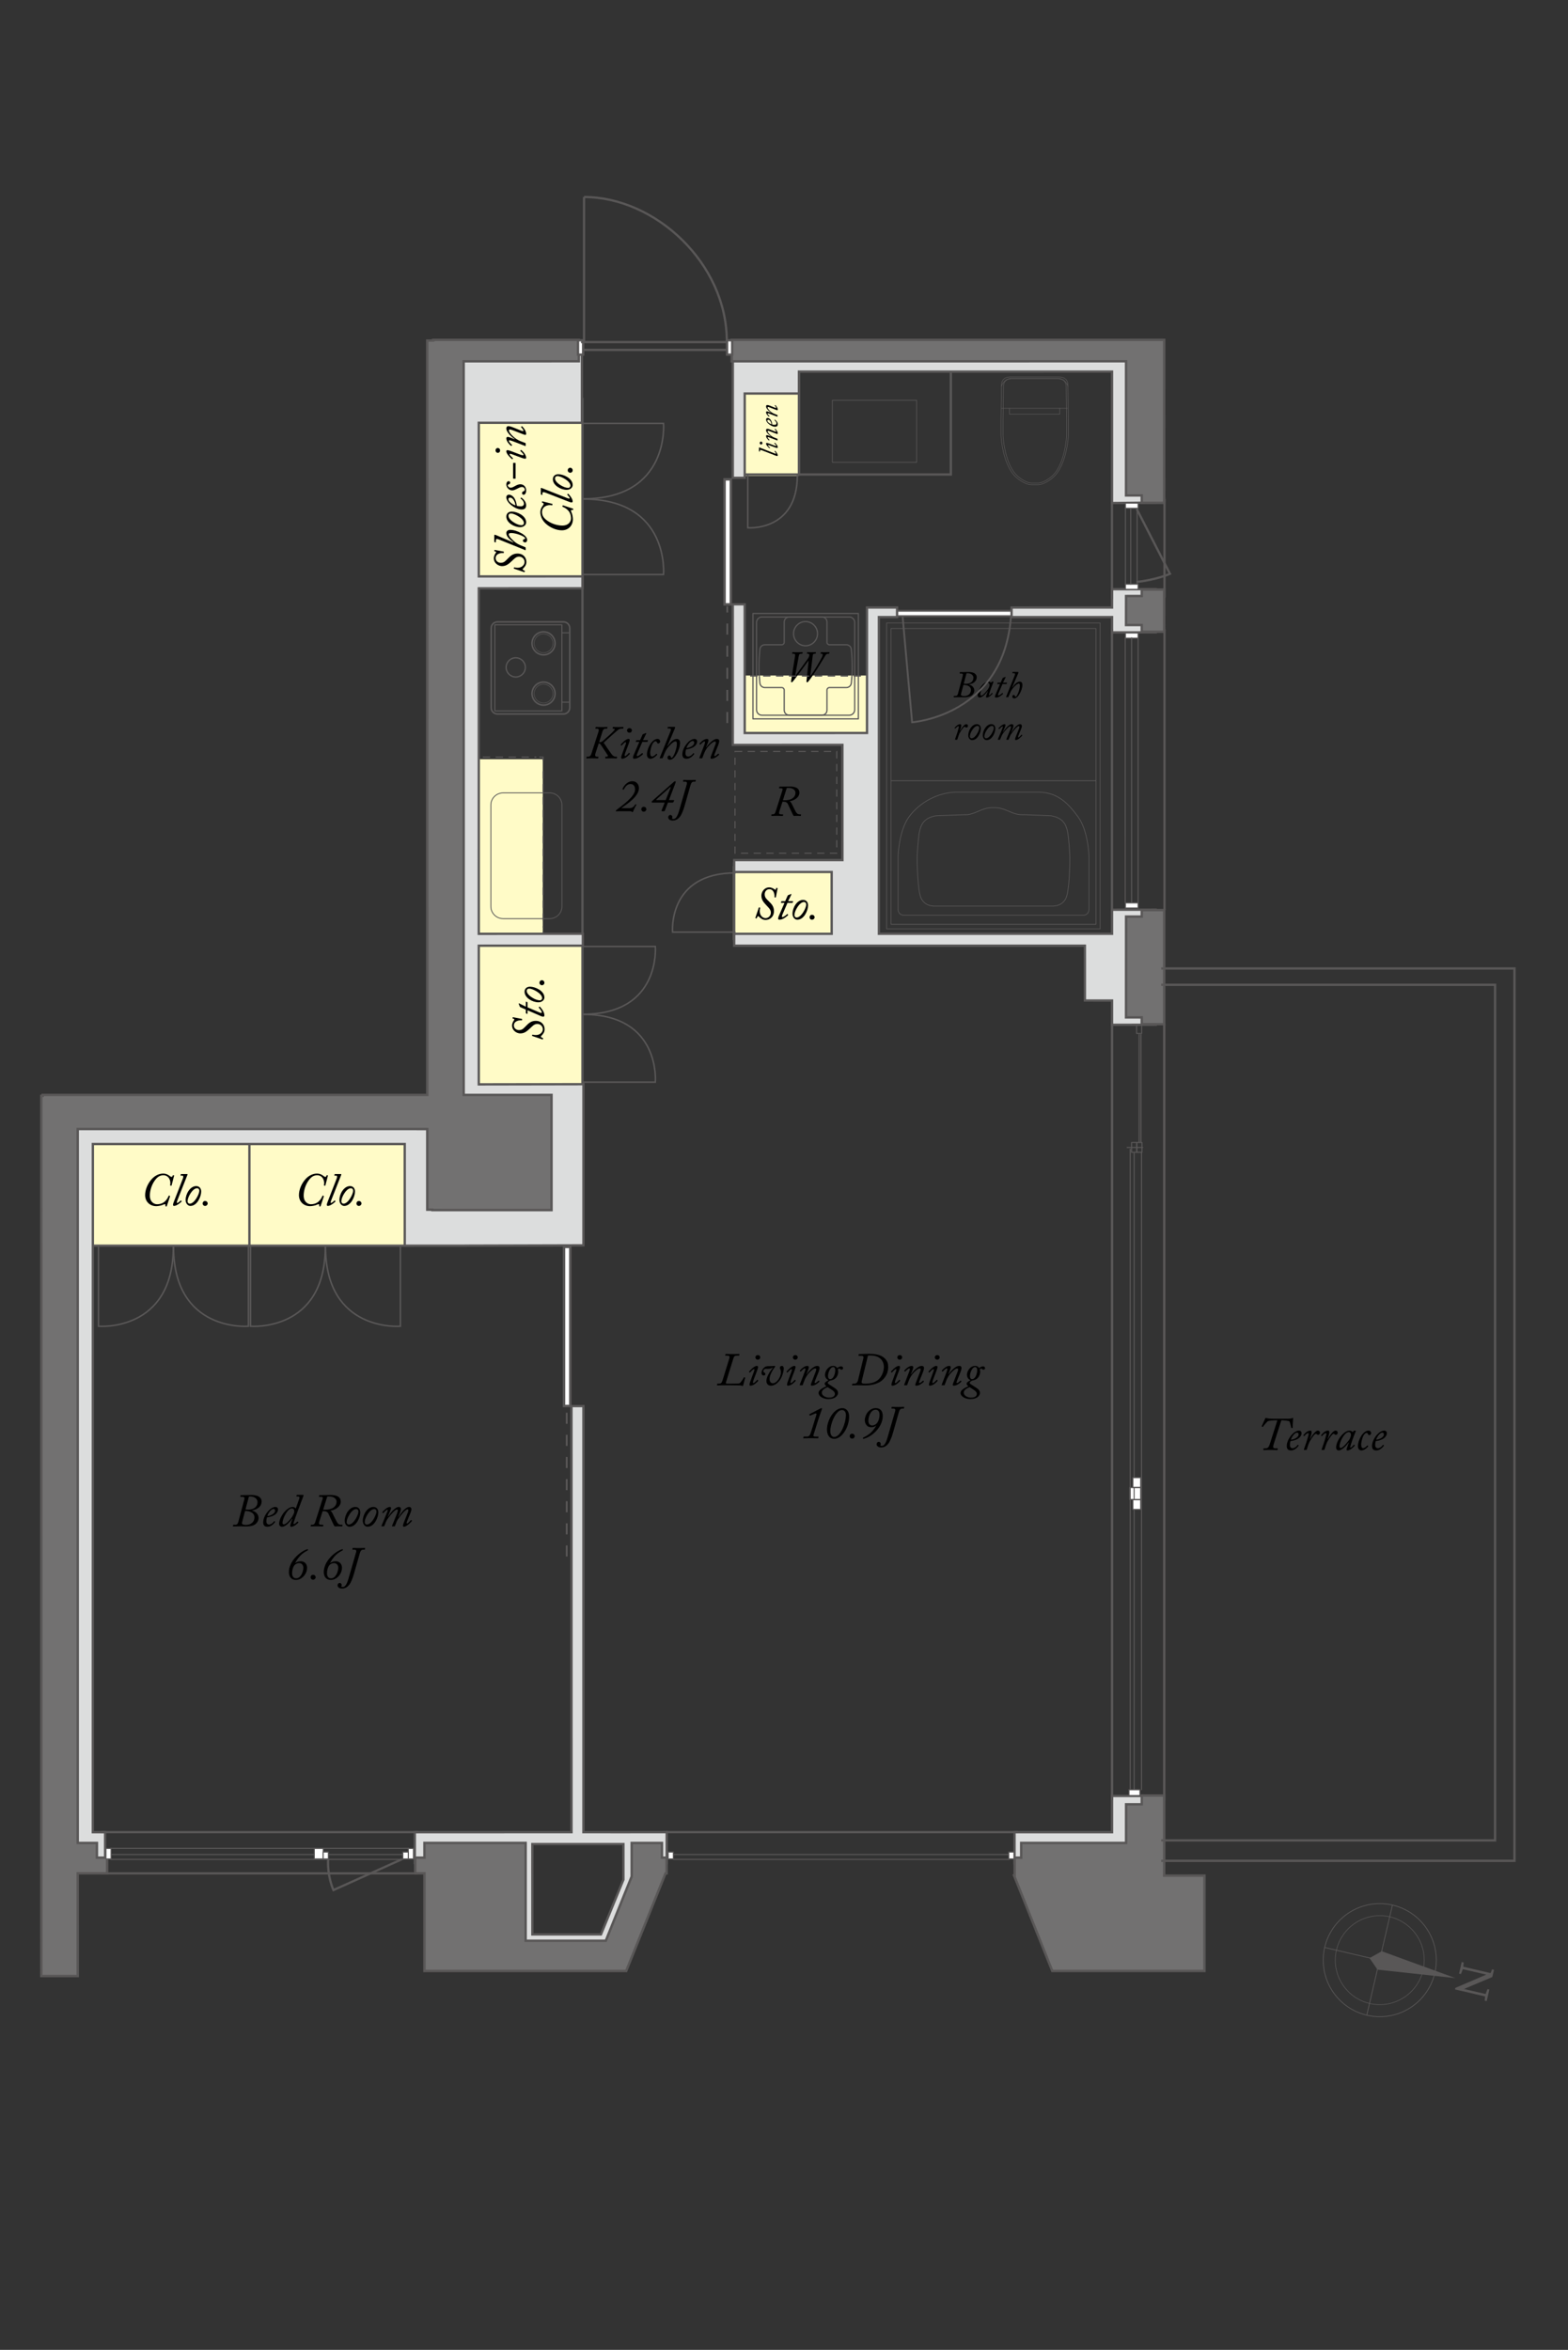 <?xml version="1.0" encoding="utf-8"?>
<!-- Generator: Adobe Illustrator 16.0.0, SVG Export Plug-In . SVG Version: 6.00 Build 0)  -->
<!DOCTYPE svg PUBLIC "-//W3C//DTD SVG 1.1//EN" "http://www.w3.org/Graphics/SVG/1.1/DTD/svg11.dtd">
<svg version="1.1" id="レイヤー_1" xmlns="http://www.w3.org/2000/svg" xmlns:xlink="http://www.w3.org/1999/xlink" x="0px"
	 y="0px" width="340.449px" height="510.236px" viewBox="0 -28.346 340.449 510.236"
	 enable-background="new 0 -28.346 340.449 510.236" xml:space="preserve">
<rect x="0" y="-28.346" width="340.449" height="510.236" fill="#333333" stroke="none"/>
<polygon fill="#FFFBC7" points="102.546,136.5 117.851,136.502 117.852,174.529 102.548,174.527 "/>
<polyline fill="none" stroke="#595757" stroke-width="0.24" stroke-dasharray="1.604,1.203" points="102.695,137.24 
	102.695,136.051 103.499,136.051 "/>
<line fill="none" stroke="#595757" stroke-width="0.24" stroke-dasharray="1.604,1.203" x1="104.814" y1="136.051" x2="116.45" y2="136.051"/>
<polyline fill="none" stroke="#595757" stroke-width="0.24" stroke-dasharray="1.604,1.203" points="117.107,136.051 
	117.911,136.051 117.911,137.24 "/>
<line fill="none" stroke="#595757" stroke-width="0.24" stroke-dasharray="1.604,1.203" x1="117.91" y1="139.109" x2="117.91" y2="173.049"/>
<polyline fill="none" stroke="#595757" stroke-width="0.24" stroke-dasharray="1.604,1.203" points="117.91,173.983 117.91,175.173 
	117.108,175.173 "/>
<line fill="none" stroke="#595757" stroke-width="0.24" stroke-dasharray="1.604,1.203" x1="115.791" y1="175.173" x2="104.157" y2="175.173"/>
<polyline fill="none" stroke="#595757" stroke-width="0.24" stroke-dasharray="1.604,1.203" points="103.498,175.174 
	102.696,175.174 102.696,173.984 "/>
<line fill="none" stroke="#595757" stroke-width="0.24" stroke-dasharray="1.604,1.203" x1="102.696" y1="172.115" x2="102.695" y2="138.176"/>
<circle fill="none" stroke="#595757" stroke-width="0.165" cx="299.578" cy="397.272" r="12.275"/>
<circle fill="none" stroke="#595757" stroke-width="0.13" cx="299.579" cy="397.272" r="9.656"/>
<line fill="none" stroke="#595757" stroke-width="0.165" x1="302.331" y1="385.308" x2="296.775" y2="409.146"/>
<line fill="none" stroke="#595757" stroke-width="0.165" x1="311.484" y1="400.083" x2="287.646" y2="394.528"/>
<polygon fill="#595757" points="299.099,399.335 316.021,401.173 300.028,395.339 300.031,395.329 300.019,395.335 299.946,395.31 
	299.928,395.386 297.359,396.823 299.028,399.245 299.01,399.325 299.088,399.333 299.097,399.345 "/>
<path fill="#595757" d="M323.908,399.897l-0.401,0.59l0.451-1.221l0.418,0.102l-0.367,1.566l-6.981,2.951l-1.109-0.26l0.077-0.334
	L323.908,399.897z M324.181,400.202l-0.541,0.426l-6.592-1.537l0.123-0.521L324.181,400.202z M323.374,403.653l-0.582,2.512
	l-0.422-0.1l0.087-1.08l0.05-0.209l0.449-1.219L323.374,403.653z M317.796,397.778l-0.098,1.137l-0.048,0.209l-0.438,1.166
	l-0.419-0.1l0.584-2.51L317.796,397.778z M323.118,404.753l-0.121,0.521l-7.081-1.648l0.644-0.402L323.118,404.753z"/>
<rect x="100.068" y="59.231" fill="#FFFBC7" width="26.299" height="37.926"/>
<rect x="100.068" y="176.231" fill="#FFFBC7" width="26.299" height="37.926"/>
<rect x="159.168" y="159.731" fill="#FFFBC7" width="25.998" height="16.026"/>
<rect x="159.881" y="53.865" fill="#FFFBC7" width="13.5" height="21.129"/>
<rect x="160.407" y="118.329" fill="#FFFBC7" width="28.718" height="12.873"/>
<rect x="18.432" y="215.075" fill="#FFFBC7" width="72.925" height="27.3"/>
<path fill="none" stroke="#595757" stroke-width="0.188" stroke-linecap="round" stroke-linejoin="round" stroke-miterlimit="10" d="
	M119.373,171.113c1.451,0,2.637-1.188,2.637-2.638v-22.014c0-1.452-1.186-2.641-2.637-2.641h-10.158
	c-1.45,0-2.638,1.188-2.638,2.641v22.014c0,1.45,1.188,2.638,2.638,2.638H119.373z"/>
<path fill="none" stroke="#595757" stroke-width="0.329" stroke-linecap="round" stroke-linejoin="round" d="M108.011,126.69
	c-0.753,0-1.363-0.608-1.363-1.358v-17.285c0-0.75,0.61-1.361,1.363-1.361h14.329c0.752,0,1.363,0.611,1.363,1.361v17.285
	c0,0.75-0.611,1.358-1.363,1.358H108.011z"/>
<circle fill="none" stroke="#595757" stroke-width="0.329" stroke-linecap="round" stroke-linejoin="round" cx="118.015" cy="111.349" r="2.499"/>
<circle fill="none" stroke="#595757" stroke-width="0.117" stroke-linecap="round" stroke-linejoin="round" cx="118.015" cy="111.348" r="2.046"/>
<circle fill="none" stroke="#595757" stroke-width="0.117" stroke-linecap="round" stroke-linejoin="round" cx="118.015" cy="122.262" r="2.046"/>
<circle fill="none" stroke="#595757" stroke-width="0.275" stroke-linecap="round" stroke-linejoin="round" cx="111.981" cy="116.566" r="2.088"/>
<circle fill="none" stroke="#595757" stroke-width="0.329" stroke-linecap="round" stroke-linejoin="round" cx="118.015" cy="122.261" r="2.499"/>
<rect x="107.446" y="107.323" fill="none" stroke="#595757" stroke-width="0.235" stroke-linecap="round" stroke-linejoin="round" width="14.551" height="18.699"/>
<line fill="none" stroke="#595757" stroke-width="0.219" stroke-linecap="round" stroke-linejoin="round" x1="123.544" y1="109.057" x2="122.116" y2="109.057"/>
<line fill="none" stroke="#595757" stroke-width="0.219" stroke-linecap="round" stroke-linejoin="round" x1="123.544" y1="124.117" x2="122.116" y2="124.117"/>
<polygon fill="none" stroke="#595757" stroke-width="0.503" points="126.461,211.198 98.219,211.196 98.219,58.312 126.461,58.317 
	"/>
<rect x="160.52" y="54.81" fill="none" stroke="#595757" stroke-width="0.505" width="12.948" height="19.87"/>
<rect x="173.488" y="51.42" fill="none" stroke="#595757" stroke-width="0.505" width="32.96" height="23.26"/>
<rect x="159.409" y="159.171" fill="none" stroke="#595757" stroke-width="0.505" width="25.269" height="16.749"/>
<rect x="163.485" y="104.865" fill="none" stroke="#595757" stroke-width="0.264" stroke-linecap="round" stroke-linejoin="round" stroke-miterlimit="10" width="22.882" height="22.884"/>
<path fill="none" stroke="#595757" stroke-width="0.264" stroke-linecap="round" stroke-linejoin="round" stroke-miterlimit="10" d="
	M174.9,111.877c-1.43,0-2.604-1.188-2.604-2.631c0-1.441,1.175-2.628,2.604-2.628c1.431,0,2.606,1.187,2.606,2.628
	C177.509,110.69,176.331,111.877,174.9,111.877"/>
<path fill="none" stroke="#595757" stroke-width="0.264" stroke-linecap="round" stroke-linejoin="round" stroke-miterlimit="10" d="
	M171.341,105.634c-0.588,0-1.071,0.486-1.071,1.073v4.414c0,0.296-0.242,0.538-0.537,0.538h-3.676c-0.548,0-1.009,0.418-1.066,0.961
	l-0.016,0.156c-0.112,1.171-0.175,2.352-0.175,3.527v0.189c0,1.161,0.059,2.155,0.17,3.297l0.021,0.196
	c0.058,0.545,0.519,0.964,1.066,0.964h3.676c0.295,0,0.537,0.244,0.537,0.534v4.379c0,0.59,0.483,1.074,1.071,1.074h7.147
	c0.591,0,1.07-0.484,1.07-1.074v-4.379c0-0.293,0.243-0.534,0.539-0.534h3.676c0.547,0,1.011-0.419,1.066-0.964l0.016-0.157
	c0.107-1.052,0.176-1.86,0.176-3.336v-0.189c0-1.176-0.059-2.352-0.176-3.525l-0.016-0.158c-0.058-0.543-0.521-0.961-1.066-0.961
	h-3.676c-0.296,0-0.539-0.242-0.539-0.538v-4.414c0-0.587-0.479-1.073-1.07-1.073H171.341L171.341,105.634z"/>
<path fill="none" stroke="#595757" stroke-width="0.264" stroke-linecap="round" stroke-linejoin="round" stroke-miterlimit="10" d="
	M184.387,105.619c0.647,0,1.182,0.528,1.182,1.177v18.979c0,0.648-0.532,1.181-1.182,1.181h-18.942c-0.648,0-1.18-0.531-1.18-1.181
	v-18.979c0-0.647,0.531-1.177,1.18-1.177H184.387z"/>
<g>
	<path d="M172.671,118.213c-0.021,0.095,0.037,0.123,0.142,0.019c0.15-0.149,2.504-3.438,2.599-3.568
		c0.235-0.342,0.313-0.624,0.313-0.784c0-0.132-0.104-0.274-0.293-0.274h-0.16c-0.059,0-0.086-0.019-0.076-0.057l0.048-0.217
		c0.01-0.059,0.028-0.075,0.112-0.075c0.096,0,0.342,0.028,0.813,0.028c0.527,0,0.773-0.028,0.889-0.028
		c0.065,0,0.104,0.028,0.086,0.094l-0.047,0.18c-0.021,0.059-0.039,0.075-0.104,0.075h-0.208c-0.198,0-0.283,0.113-0.331,0.475
		l-0.5,4.154c-0.021,0.123,0.028,0.144,0.094,0.085c0.218-0.188,1.295-1.974,1.427-2.199c0.426-0.72,1.002-1.748,1.096-2.004
		c0.097-0.265,0.076-0.51-0.188-0.51h-0.148c-0.049,0-0.066-0.019-0.059-0.075l0.037-0.18c0.012-0.064,0.038-0.094,0.104-0.094
		c0.121,0,0.351,0.028,0.793,0.028c0.511,0,0.757-0.028,0.896-0.028c0.066,0,0.096,0.038,0.085,0.094l-0.038,0.18
		c-0.009,0.059-0.037,0.075-0.074,0.075h-0.16c-0.209,0-0.389,0.066-0.549,0.274c-0.113,0.161-1.512,2.494-1.748,2.86
		c-0.265,0.437-1.549,2.345-1.955,2.815c-0.084,0.094-0.196,0.246-0.312,0.246c-0.123,0-0.17-0.113-0.151-0.283l0.455-4.229
		c0.02-0.134-0.049-0.151-0.115-0.066c-0.094,0.123-2.906,3.986-3.258,4.364c-0.104,0.111-0.188,0.217-0.33,0.217
		c-0.096,0-0.123-0.123-0.076-0.416l0.843-5.28c0.058-0.331,0.009-0.501-0.304-0.501h-0.228c-0.075,0-0.104-0.019-0.095-0.094
		l0.038-0.18c0.01-0.047,0.028-0.075,0.112-0.075c0.096,0,0.474,0.028,0.965,0.028c0.584,0,0.942-0.028,1.058-0.028
		c0.085,0,0.104,0.028,0.095,0.094l-0.037,0.18c-0.011,0.049-0.029,0.075-0.096,0.075h-0.208c-0.321,0-0.425,0.123-0.5,0.529
		L172.671,118.213z"/>
</g>
<rect x="160.067" y="118.455" fill="none" stroke="#595757" stroke-width="0.24" stroke-dasharray="1.604,1.203" width="29.542" height="12.796"/>
<line fill="none" stroke="#595757" stroke-width="0.505" x1="17.011" y1="242.142" x2="89.902" y2="242.142"/>
<line fill="none" stroke="#595757" stroke-width="0.505" x1="54.151" y1="242.394" x2="54.151" y2="218.794"/>
<rect x="157.323" y="75.739" fill="#FFFFFF" width="1.365" height="27.142"/>
<rect x="157.323" y="75.739" fill="none" stroke="#595757" stroke-width="0.534" width="1.365" height="27.142"/>
<g>
	<path d="M209.031,118.409c0.031-0.122,0.049-0.229,0.049-0.292c0-0.146-0.146-0.221-0.447-0.221h-0.211
		c-0.049,0-0.072-0.032-0.064-0.071l0.033-0.172c0.008-0.049,0.031-0.057,0.104-0.057c0.049,0,0.325,0,0.657-0.008
		c0.479-0.008,0.861-0.019,1.145-0.019c0.105,0,0.813,0,1.26,0.27c0.283,0.17,0.512,0.455,0.512,0.836
		c0,1.022-0.908,1.445-1.615,1.567c-0.051,0.008-0.051,0.03-0.018,0.049c0.643,0.203,1.104,0.641,1.104,1.313
		c0,0.089-0.024,0.568-0.472,0.982c-0.299,0.275-0.803,0.471-1.713,0.471c-0.364,0-0.729-0.022-1.097-0.022
		c-0.372,0-0.755,0.022-1.128,0.022c-0.058,0-0.082-0.016-0.072-0.063l0.031-0.17c0.01-0.041,0.024-0.065,0.073-0.065h0.315
		c0.31,0,0.438-0.188,0.521-0.495L209.031,118.409z M208.682,122.24c-0.072,0.284-0.063,0.365,0.09,0.464
		c0.09,0.049,0.381,0.098,0.504,0.098c1.08,0,1.541-0.649,1.541-1.315c0-0.867-0.916-1.11-1.523-1.11h-0.113L208.682,122.24z
		 M209.25,120.098c0.139,0.024,0.382,0.032,0.486,0.032c0.869,0,1.606-0.406,1.615-1.331c0-0.512-0.486-0.966-1.268-0.966
		c-0.098,0-0.17,0.008-0.234,0.017L209.25,120.098z"/>
	<path d="M215.684,119.659c0.032,0,0.041,0.041,0.024,0.071c-0.153,0.333-0.567,1.453-0.608,1.583c-0.049,0.14-0.39,1.146-0.39,1.22
		c0,0.071,0.04,0.098,0.089,0.098c0.098,0,0.512-0.422,0.568-0.495c0.023-0.024,0.049-0.041,0.064-0.017l0.071,0.082
		c0.022,0.022,0.033,0.041,0.019,0.063c-0.09,0.162-0.797,0.854-1.258,0.854c-0.1,0-0.173-0.032-0.173-0.14
		c0-0.122,0.081-0.374,0.392-1.232l-0.041-0.019c-0.342,0.521-1.16,1.39-1.736,1.39c-0.188,0-0.438-0.154-0.438-0.521
		c0-1.185,1.33-2.938,2.319-2.938c0.343,0,0.495,0.146,0.576,0.275l0.153-0.219c0.023-0.032,0.05-0.058,0.08-0.058h0.287V119.659z
		 M214.661,121.072c0.112-0.233,0.194-0.438,0.194-0.674c0-0.219-0.082-0.479-0.381-0.479c-0.748,0-1.617,1.713-1.617,2.482
		c0,0.188,0.082,0.284,0.221,0.284C213.484,122.687,214.516,121.372,214.661,121.072z"/>
	<path d="M217.141,120.179h-0.566c-0.051,0-0.064-0.016-0.051-0.065l0.065-0.179c0.017-0.041,0.04-0.057,0.089-0.057h0.586
		l0.422-0.942c0.039-0.081,0.063-0.097,0.129-0.122c0.09-0.022,0.302-0.104,0.365-0.138c0.049-0.024,0.09-0.048,0.123-0.048
		c0.047,0,0.063,0.048,0.008,0.162l-0.537,1.088h0.828c0.041,0,0.059,0.022,0.032,0.089l-0.071,0.17
		c-0.01,0.024-0.041,0.041-0.072,0.041h-0.828l-0.787,1.827c-0.1,0.227-0.188,0.43-0.188,0.52c0,0.089,0.033,0.14,0.104,0.14
		c0.235,0,0.765-0.462,0.813-0.521c0.023-0.032,0.049-0.022,0.074,0l0.088,0.098c0.023,0.024,0.023,0.041,0.008,0.073
		c-0.104,0.13-0.859,0.806-1.484,0.806c-0.203,0-0.26-0.081-0.26-0.195c0-0.122,0.041-0.26,0.09-0.381L217.141,120.179z"/>
	<path d="M218.49,123.036c-0.049,0-0.065-0.024-0.057-0.041l1.856-4.604c0.099-0.244,0.104-0.333,0.104-0.396
		c0-0.1-0.112-0.163-0.269-0.163h-0.252c-0.049,0-0.089-0.024-0.073-0.073l0.041-0.138c0.016-0.041,0.024-0.065,0.09-0.065h1.096
		c0.064,0,0.099,0.024,0.099,0.098c0,0.032-0.022,0.122-0.071,0.243l-1.275,2.987l0.041,0.033c0.406-0.576,0.94-1.26,1.606-1.26
		c0.373,0,0.562,0.311,0.562,0.684c0,0.657-0.275,1.354-0.562,1.883c-0.323,0.609-0.764,1.072-1.218,1.072
		c-0.234,0-0.414-0.17-0.414-0.351c0-0.187,0.122-0.396,0.292-0.396c0.163,0,0.271,0.13,0.284,0.243
		c0.008,0.071,0.049,0.163,0.14,0.163c0.179,0,0.445-0.528,0.601-0.942c0.18-0.462,0.324-1.08,0.324-1.469
		c0-0.203-0.018-0.455-0.242-0.455c-0.433,0-1.146,0.844-1.364,1.12c-0.194,0.244-0.373,0.552-0.535,0.94l-0.341,0.828
		c-0.018,0.048-0.059,0.059-0.114,0.059H218.49z"/>
</g>
<g>
	<path d="M207.424,132.274c-0.057,0-0.09-0.033-0.072-0.071l0.455-1.315c0.146-0.455,0.396-1.307,0.396-1.42
		c0-0.073-0.064-0.122-0.139-0.122c-0.162,0-0.527,0.366-0.643,0.503c-0.018,0.024-0.049,0.016-0.064,0l-0.08-0.081
		c-0.017-0.016-0.017-0.041,0-0.063c0.17-0.251,0.658-0.806,1.209-0.806c0.162,0,0.229,0.14,0.229,0.284
		c0.008,0.154-0.13,0.609-0.293,1.153l0.041,0.016c0.219-0.455,0.868-1.453,1.323-1.453c0.235,0,0.382,0.146,0.382,0.365
		c0,0.211-0.163,0.374-0.316,0.374c-0.072,0-0.139-0.016-0.203-0.081c-0.063-0.064-0.104-0.098-0.211-0.098
		c-0.22,0-0.674,0.696-0.998,1.232c-0.099,0.154-0.193,0.342-0.315,0.707l-0.271,0.82c-0.016,0.057-0.039,0.057-0.104,0.057
		L207.424,132.274L207.424,132.274z"/>
	<path d="M210.234,131.309c0-1.021,0.771-2.411,1.852-2.411c0.543,0,0.868,0.398,0.868,0.95c0,0.895-0.706,2.508-1.884,2.508
		C210.624,132.355,210.234,131.925,210.234,131.309z M212.629,129.726c0.01-0.252-0.138-0.455-0.404-0.455
		c-0.342,0-0.771,0.311-1.178,0.966c-0.275,0.438-0.472,0.936-0.472,1.315c0,0.26,0.179,0.414,0.374,0.414
		C211.793,131.966,212.629,130.261,212.629,129.726z"/>
	<path d="M213.389,131.309c0-1.021,0.771-2.411,1.851-2.411c0.545,0,0.868,0.398,0.868,0.95c0,0.895-0.705,2.508-1.883,2.508
		C213.777,132.355,213.389,131.925,213.389,131.309z M215.782,129.726c0.009-0.252-0.138-0.455-0.405-0.455
		c-0.341,0-0.771,0.311-1.178,0.966c-0.275,0.438-0.471,0.936-0.471,1.315c0,0.26,0.179,0.414,0.373,0.414
		C214.945,131.966,215.782,130.261,215.782,129.726z"/>
	<path d="M216.703,132.274c-0.041,0-0.073-0.016-0.049-0.081l0.617-1.469c0.211-0.512,0.453-1.072,0.471-1.218
		c0-0.081-0.024-0.13-0.081-0.13c-0.114,0-0.608,0.479-0.683,0.576c-0.024,0.031-0.064,0.022-0.099-0.01l-0.071-0.071
		c-0.024-0.024-0.033-0.051-0.011-0.073c0.188-0.219,0.82-0.901,1.332-0.901c0.113,0,0.194,0.099,0.194,0.229
		c0,0.193-0.495,1.267-0.576,1.484l0.041,0.01c0.373-0.577,1.209-1.723,1.898-1.723c0.269,0,0.355,0.203,0.355,0.351
		c0,0.3-0.324,1.08-0.462,1.402l0.04,0.01c0.445-0.684,1.178-1.764,1.867-1.764c0.252,0,0.39,0.211,0.39,0.392
		c0,0.274-0.153,0.615-0.495,1.443c-0.188,0.463-0.341,0.806-0.341,0.95c0,0.057,0.024,0.106,0.089,0.106
		c0.146,0,0.594-0.521,0.643-0.585c0.023-0.041,0.064-0.032,0.099,0l0.063,0.063c0.023,0.024,0.031,0.048,0.018,0.089
		c-0.023,0.059-0.877,0.999-1.404,0.999c-0.081,0-0.146-0.072-0.146-0.193c0-0.203,0.229-0.747,0.553-1.542
		c0.234-0.577,0.391-0.917,0.391-1.153c0-0.098-0.063-0.154-0.171-0.154c-0.274,0-1.069,0.901-1.565,1.624
		c-0.058,0.089-0.229,0.292-0.332,0.576L219,132.226c-0.016,0.041-0.049,0.049-0.113,0.049h-0.324c-0.063,0-0.098-0.016-0.074-0.063
		l0.555-1.35c0.229-0.56,0.473-1.136,0.473-1.362c0-0.105-0.066-0.162-0.162-0.162c-0.276,0-1.049,0.828-1.513,1.477
		c-0.12,0.171-0.282,0.398-0.403,0.69l-0.293,0.722c-0.033,0.049-0.059,0.049-0.129,0.049L216.703,132.274L216.703,132.274z"/>
</g>
<rect x="192.715" y="104.279" fill="#FFFFFF" width="33.648" height="1.156"/>
<rect x="192.715" y="104.279" fill="none" stroke="#595757" stroke-width="0.405" width="33.648" height="1.156"/>
<g>
	<path d="M165.371,69.404c-0.226-0.09-0.375-0.083-0.375,0.091v0.173c0,0.042-0.024,0.048-0.054,0.036l-0.107-0.036
		c-0.036-0.014-0.042-0.023-0.042-0.062v-0.736c0-0.055,0.036-0.071,0.089-0.055l3.148,1.237c0.137,0.054,0.464,0.196,0.464,0.071
		c0-0.097-0.232-0.369-0.31-0.44c-0.023-0.021-0.018-0.035,0-0.054l0.072-0.065c0.012-0.012,0.036-0.018,0.059,0.006
		c0.048,0.03,0.554,0.584,0.554,0.967c0,0.075-0.036,0.131-0.173,0.131c-0.089,0-0.464-0.149-0.643-0.223L165.371,69.404z"/>
	<path d="M165.252,68.168c-0.161,0-0.297-0.125-0.297-0.312c0-0.208,0.148-0.313,0.285-0.313c0.089,0,0.298,0.069,0.298,0.313
		C165.538,68.12,165.317,68.168,165.252,68.168z M168.721,68.918c-0.137,0-0.411-0.104-1.077-0.354l-0.464-0.172
		c-0.161-0.06-0.28-0.105-0.351-0.105c-0.054,0-0.078,0.034-0.078,0.083c0,0.102,0.321,0.381,0.417,0.477
		c0.024,0.023,0.024,0.048,0.006,0.065l-0.053,0.048c-0.018,0.021-0.03,0.035-0.054,0.018c-0.036-0.021-0.75-0.631-0.732-1.012
		c0-0.071,0.047-0.145,0.149-0.145c0.107,0,0.375,0.097,0.66,0.202l0.905,0.347c0.22,0.084,0.351,0.105,0.393,0.105
		c0.054,0,0.089-0.018,0.102-0.063c-0.024-0.125-0.363-0.446-0.417-0.478c-0.018-0.013-0.018-0.036,0.012-0.064l0.042-0.049
		c0.03-0.022,0.042-0.028,0.071-0.012c0.048,0.035,0.619,0.512,0.619,1.005C168.864,68.876,168.816,68.918,168.721,68.918z"/>
	<path d="M168.811,67.229c0,0.065-0.012,0.077-0.054,0.065l-1.101-0.422c-0.369-0.146-0.797-0.312-0.899-0.312
		c-0.06,0-0.101,0.023-0.101,0.089c0,0.113,0.286,0.398,0.399,0.5c0.018,0.02,0.018,0.036-0.006,0.062l-0.054,0.054
		c-0.024,0.023-0.036,0.029-0.06,0.012c-0.107-0.089-0.601-0.527-0.601-0.958c0-0.137,0.101-0.188,0.179-0.188
		c0.184,0,0.75,0.256,0.887,0.304l0.012-0.022c-0.286-0.181-1.077-0.827-1.077-1.356c0-0.179,0.089-0.298,0.244-0.298
		c0.262,0,0.571,0.137,1.053,0.333c0.393,0.161,0.726,0.304,0.821,0.304c0.036,0,0.077-0.021,0.077-0.071
		c0-0.089-0.22-0.351-0.303-0.429c-0.018-0.021-0.012-0.047,0.012-0.063l0.047-0.041c0.024-0.024,0.036-0.03,0.066-0.008
		c0.095,0.071,0.518,0.555,0.518,0.952c0,0.077-0.03,0.145-0.119,0.145c-0.113,0-0.583-0.214-1.095-0.398
		c-0.232-0.084-0.726-0.298-0.857-0.298c-0.083,0-0.137,0.042-0.137,0.148c0,0.23,0.548,0.819,0.97,1.083
		c0.172,0.105,0.327,0.2,0.744,0.355l0.399,0.148c0.024,0.012,0.036,0.022,0.036,0.084V67.229z"/>
	<path d="M168.287,64.311c-0.5,0-1.125-0.327-1.553-0.762c-0.19-0.19-0.399-0.512-0.399-0.798c0-0.231,0.172-0.339,0.315-0.339
		c0.292,0,0.601,0.22,0.773,0.554c0.161,0.321,0.226,0.643,0.244,0.862c0.071,0.028,0.268,0.075,0.547,0.075
		c0.268,0,0.375-0.194,0.375-0.309c0-0.292-0.22-0.554-0.422-0.679c-0.018-0.014-0.03-0.03-0.006-0.056l0.053-0.063
		c0.018-0.029,0.036-0.029,0.054-0.006c0.208,0.146,0.601,0.506,0.601,0.964C168.87,64.144,168.68,64.311,168.287,64.311z
		 M167.496,63.781c0.018-0.209-0.232-0.986-0.673-0.986c-0.119,0-0.226,0.06-0.226,0.188
		C166.597,63.364,167.281,63.733,167.496,63.781z"/>
	<path d="M168.811,62.068c0,0.065-0.012,0.077-0.054,0.065l-1.101-0.422c-0.369-0.146-0.797-0.312-0.899-0.312
		c-0.06,0-0.101,0.023-0.101,0.089c0,0.113,0.286,0.398,0.399,0.5c0.018,0.02,0.018,0.036-0.006,0.062l-0.054,0.054
		c-0.024,0.023-0.036,0.029-0.06,0.014c-0.107-0.091-0.601-0.529-0.601-0.958c0-0.139,0.101-0.19,0.179-0.19
		c0.184,0,0.75,0.256,0.887,0.304l0.012-0.022c-0.286-0.18-1.077-0.827-1.077-1.356c0-0.179,0.089-0.298,0.244-0.298
		c0.262,0,0.571,0.137,1.053,0.334c0.393,0.16,0.726,0.303,0.821,0.303c0.036,0,0.077-0.021,0.077-0.069
		c0-0.091-0.22-0.353-0.303-0.431c-0.018-0.021-0.012-0.047,0.012-0.063l0.047-0.041c0.024-0.024,0.036-0.03,0.066-0.006
		c0.095,0.069,0.518,0.553,0.518,0.95c0,0.077-0.03,0.145-0.119,0.145c-0.113,0-0.583-0.215-1.095-0.398
		c-0.232-0.084-0.726-0.298-0.857-0.298c-0.083,0-0.137,0.042-0.137,0.148c0,0.23,0.548,0.819,0.97,1.083
		c0.172,0.105,0.327,0.203,0.744,0.355l0.399,0.148c0.024,0.012,0.036,0.022,0.036,0.084V62.068z"/>
</g>
<g>
	<path d="M111.604,95.134c-0.05-0.021-0.05-0.051-0.04-0.111l0.03-0.101c0.02-0.051,0.04-0.091,0.111-0.071
		c1.505,0.363,2.192-0.536,2.192-1.162c0-0.646-0.515-1.172-1.192-1.172c-0.677,0-1.071,0.495-1.555,0.939
		c-0.687,0.626-1.202,1.121-2.152,1.121c-0.727,0-1.778-0.576-1.778-1.719c0-0.556,0.343-1.028,0.455-1.19
		c0.03-0.05,0.05-0.081,0.05-0.144c0-0.081-0.141-0.121-0.354-0.161c-0.03-0.01-0.04-0.029-0.03-0.101l0.01-0.131
		c0.01-0.063,0.03-0.081,0.071-0.071l1.919,0.364c0.041,0.01,0.061,0.03,0.061,0.081l-0.01,0.142
		c-0.01,0.063-0.03,0.103-0.091,0.091c-0.404-0.061-1.687,0.071-1.687,1.121c0,0.626,0.556,1,1.101,1
		c0.757,0,1.061-0.442,1.535-0.907c0.465-0.466,1.03-1.103,2.091-1.103c1.333,0,1.949,0.939,1.949,1.829
		c0,0.646-0.363,1.081-0.768,1.485c-0.081,0.081-0.071,0.172,0.02,0.23c0.081,0.063,0.232,0.143,0.384,0.212
		c0.04,0.021,0.061,0.041,0.03,0.103l-0.051,0.131c-0.02,0.051-0.03,0.061-0.101,0.041L111.604,95.134z"/>
	<path d="M114.14,91.053c0,0.061-0.03,0.081-0.05,0.071l-5.728-2.313c-0.303-0.121-0.414-0.131-0.495-0.131
		c-0.121,0-0.202,0.142-0.202,0.333v0.313c0,0.061-0.03,0.109-0.091,0.091l-0.172-0.05c-0.05-0.021-0.081-0.03-0.081-0.111v-1.363
		c0-0.081,0.03-0.122,0.121-0.122c0.041,0,0.152,0.03,0.303,0.091l3.717,1.586l0.041-0.05c-0.717-0.505-1.566-1.172-1.566-2
		c0-0.465,0.384-0.695,0.849-0.695c0.818,0,1.687,0.344,2.343,0.695c0.758,0.404,1.333,0.949,1.333,1.517
		c0,0.293-0.212,0.515-0.435,0.515c-0.232,0-0.495-0.151-0.495-0.364c0-0.202,0.162-0.333,0.303-0.354
		c0.091-0.01,0.202-0.063,0.202-0.171c0-0.225-0.657-0.558-1.172-0.748c-0.576-0.224-1.343-0.404-1.828-0.404
		c-0.252,0-0.566,0.021-0.566,0.303c0,0.535,1.051,1.424,1.394,1.697c0.303,0.243,0.687,0.465,1.172,0.667l1.03,0.424
		c0.061,0.021,0.071,0.07,0.071,0.143v0.434h0.002V91.053z"/>
	<path d="M112.938,86.124c-1.272,0-3-0.959-3-2.305c0-0.677,0.495-1.081,1.182-1.081c1.111,0,3.122,0.881,3.122,2.345
		C114.241,85.639,113.705,86.124,112.938,86.124z M110.968,83.144c-0.313-0.01-0.565,0.172-0.565,0.505
		c0,0.424,0.384,0.959,1.202,1.464c0.546,0.346,1.162,0.586,1.637,0.586c0.323,0,0.515-0.222,0.515-0.464
		C113.756,84.184,111.634,83.144,110.968,83.144z"/>
	<path d="M113.25,82.285c-0.848,0-1.909-0.558-2.636-1.293c-0.323-0.323-0.677-0.869-0.677-1.354c0-0.394,0.293-0.576,0.535-0.576
		c0.495,0,1.021,0.374,1.313,0.939c0.272,0.546,0.384,1.091,0.414,1.465c0.121,0.051,0.455,0.131,0.929,0.131
		c0.455,0,0.637-0.333,0.637-0.525c0-0.493-0.374-0.938-0.717-1.149c-0.03-0.021-0.051-0.051-0.01-0.091l0.091-0.111
		c0.03-0.05,0.061-0.05,0.091-0.01c0.354,0.253,1.021,0.857,1.021,1.637C114.241,82.002,113.917,82.285,113.25,82.285z
		 M111.907,81.386c0.03-0.354-0.394-1.677-1.142-1.677c-0.202,0-0.384,0.101-0.384,0.321
		C110.382,80.679,111.543,81.305,111.907,81.386z"/>
	<path d="M113.675,79.083c-0.141,0-0.333-0.131-0.333-0.346c0-0.222,0.151-0.354,0.323-0.412c0.171-0.063,0.283-0.111,0.283-0.364
		c0-0.293-0.263-0.565-0.616-0.565c-0.435,0-0.849,0.303-1.172,0.437c-0.171,0.068-0.525,0.303-0.99,0.292
		c-0.586,0-1.232-0.557-1.232-1.272c0-0.303,0.121-0.717,0.515-0.717c0.182,0,0.323,0.162,0.323,0.313
		c0,0.122-0.071,0.273-0.242,0.346c-0.122,0.05-0.283,0.061-0.283,0.263s0.273,0.495,0.637,0.495c0.374,0,0.798-0.303,0.939-0.363
		c0.121-0.061,0.616-0.384,1.151-0.384c0.788,0,1.263,0.637,1.263,1.333C114.241,78.72,114.008,79.083,113.675,79.083z"/>
	<path d="M111.503,75.598c-0.071,0-0.101-0.02-0.101-0.08v-3.263c0-0.051,0.02-0.092,0.081-0.092h0.344
		c0.101,0,0.121,0.041,0.121,0.092v3.263c0,0.063-0.021,0.08-0.071,0.08H111.503z"/>
	<path d="M108.099,69.982c-0.273,0-0.505-0.212-0.505-0.523c0-0.354,0.252-0.535,0.484-0.535c0.152,0,0.505,0.121,0.505,0.535
		C108.584,69.901,108.21,69.982,108.099,69.982z M113.988,71.255c-0.232,0-0.697-0.172-1.829-0.596l-0.788-0.295
		c-0.273-0.101-0.475-0.182-0.596-0.182c-0.091,0-0.131,0.063-0.131,0.144c0,0.171,0.545,0.646,0.707,0.808
		c0.041,0.04,0.041,0.081,0.01,0.111l-0.091,0.081c-0.03,0.038-0.051,0.061-0.091,0.028c-0.061-0.041-1.273-1.069-1.243-1.718
		c0-0.121,0.081-0.242,0.252-0.242c0.182,0,0.637,0.161,1.121,0.344l1.536,0.588c0.374,0.141,0.596,0.182,0.667,0.182
		c0.091,0,0.152-0.03,0.172-0.111c-0.041-0.212-0.616-0.758-0.707-0.808c-0.03-0.021-0.03-0.063,0.02-0.111l0.071-0.081
		c0.051-0.04,0.071-0.051,0.121-0.021c0.081,0.061,1.051,0.869,1.051,1.707C114.23,71.185,114.15,71.255,113.988,71.255z"/>
	<path d="M114.14,68.386c0,0.111-0.02,0.132-0.091,0.111l-1.869-0.719c-0.626-0.241-1.354-0.523-1.525-0.523
		c-0.101,0-0.172,0.04-0.172,0.149c0,0.191,0.485,0.679,0.677,0.851c0.03,0.03,0.03,0.061-0.01,0.101l-0.091,0.091
		c-0.04,0.041-0.061,0.053-0.101,0.021c-0.182-0.151-1.02-0.899-1.02-1.626c0-0.232,0.172-0.323,0.303-0.323
		c0.313,0,1.272,0.436,1.505,0.517l0.02-0.04c-0.485-0.306-1.828-1.404-1.828-2.306c0-0.303,0.151-0.505,0.414-0.505
		c0.444,0,0.97,0.232,1.788,0.565c0.667,0.271,1.232,0.516,1.394,0.516c0.061,0,0.131-0.04,0.131-0.121
		c0-0.149-0.374-0.596-0.515-0.728c-0.03-0.04-0.021-0.081,0.02-0.111l0.081-0.07c0.041-0.04,0.061-0.051,0.111-0.01
		c0.162,0.121,0.879,0.939,0.879,1.616c0,0.131-0.051,0.242-0.202,0.242c-0.192,0-0.99-0.363-1.858-0.679
		c-0.394-0.142-1.232-0.505-1.455-0.505c-0.142,0-0.232,0.07-0.232,0.252c0,0.396,0.929,1.396,1.646,1.841
		c0.293,0.182,0.556,0.343,1.263,0.604l0.677,0.253c0.041,0.021,0.061,0.04,0.061,0.144L114.14,68.386L114.14,68.386z"/>
</g>
<g>
	<path d="M124.413,82.103c0.05,0.021,0.061,0.051,0.05,0.091l-0.05,0.184c-0.01,0.028-0.03,0.05-0.081,0.028
		c-0.05-0.01-0.101-0.028-0.172-0.028c-0.111,0-0.192,0.069-0.192,0.162c0,0.091,0.061,0.263,0.142,0.442
		c0.111,0.224,0.283,0.909,0.283,1.396c0,1.343-0.929,2.424-2.404,2.424c-1.152,0-2.495-0.536-3.505-1.465
		c-0.717-0.657-1.162-1.565-1.162-2.436c0-0.483,0.101-0.849,0.435-1.333c0.091-0.131,0.283-0.313,0.283-0.505
		c0-0.121-0.081-0.202-0.313-0.263c-0.061-0.021-0.081-0.05-0.061-0.091l0.03-0.131c0.01-0.063,0.041-0.081,0.101-0.063l2.091,0.536
		c0.061,0.02,0.081,0.04,0.061,0.111l-0.021,0.142c-0.01,0.05-0.03,0.071-0.101,0.063c-0.99-0.214-2.142,0.303-2.142,1.465
		c0,0.816,0.404,1.362,1.232,1.938c1.111,0.757,2.364,1,3.172,1c1.444,0,1.889-0.96,1.889-1.545c0-0.849-0.293-1.897-1.788-2.516
		c-0.091-0.04-0.101-0.05-0.081-0.103l0.05-0.172c0.021-0.061,0.041-0.061,0.091-0.051L124.413,82.103z"/>
	<path d="M118.402,78.608c-0.384-0.149-0.637-0.141-0.637,0.151v0.293c0,0.071-0.04,0.081-0.091,0.061l-0.182-0.061
		c-0.061-0.021-0.071-0.04-0.071-0.101v-1.255c0-0.091,0.061-0.119,0.151-0.091l5.344,2.103c0.232,0.091,0.788,0.333,0.788,0.121
		c0-0.162-0.394-0.626-0.525-0.748c-0.041-0.04-0.03-0.063,0-0.093l0.121-0.109c0.02-0.021,0.061-0.03,0.101,0.01
		c0.081,0.051,0.939,0.99,0.939,1.637c0,0.131-0.061,0.224-0.293,0.224c-0.151,0-0.788-0.252-1.091-0.374L118.402,78.608z"/>
	<path d="M123.039,78.012c-1.272,0-3-0.959-3-2.303c0-0.679,0.495-1.081,1.182-1.081c1.111,0,3.122,0.879,3.122,2.344
		C124.342,77.527,123.806,78.012,123.039,78.012z M121.069,75.031c-0.313-0.01-0.565,0.174-0.565,0.507
		c0,0.425,0.384,0.96,1.202,1.465c0.546,0.344,1.162,0.586,1.637,0.586c0.323,0,0.515-0.224,0.515-0.465
		C123.857,76.073,121.736,75.031,121.069,75.031z"/>
	<path d="M123.796,74.306c-0.202,0-0.525-0.162-0.525-0.525c0-0.452,0.404-0.574,0.525-0.574c0.263,0,0.545,0.23,0.545,0.564
		C124.342,74.083,124.109,74.306,123.796,74.306z"/>
</g>
<g>
	<path d="M115.564,196.6c-0.05-0.02-0.05-0.05-0.04-0.111l0.03-0.101c0.02-0.05,0.04-0.091,0.111-0.07
		c1.505,0.363,2.192-0.536,2.192-1.162c0-0.646-0.515-1.172-1.192-1.172c-0.677,0-1.071,0.495-1.555,0.939
		c-0.687,0.626-1.202,1.121-2.152,1.121c-0.727,0-1.778-0.576-1.778-1.717c0-0.558,0.343-1.03,0.455-1.192
		c0.03-0.05,0.05-0.081,0.05-0.141c0-0.081-0.141-0.122-0.354-0.162c-0.03-0.012-0.04-0.03-0.03-0.103l0.01-0.131
		c0.01-0.061,0.03-0.081,0.071-0.071l1.919,0.364c0.041,0.01,0.061,0.03,0.061,0.081l-0.01,0.142
		c-0.01,0.063-0.03,0.103-0.091,0.093c-0.404-0.063-1.687,0.069-1.687,1.121c0,0.626,0.556,1,1.101,1
		c0.757,0,1.061-0.444,1.535-0.909c0.465-0.464,1.03-1.103,2.091-1.103c1.333,0,1.949,0.939,1.949,1.828
		c0,0.646-0.363,1.081-0.768,1.485c-0.081,0.081-0.071,0.172,0.02,0.23c0.081,0.063,0.232,0.143,0.384,0.213
		c0.04,0.021,0.061,0.041,0.03,0.102l-0.051,0.131c-0.02,0.05-0.03,0.063-0.101,0.041L115.564,196.6z"/>
	<path d="M114.544,191.024v0.707c0,0.063-0.02,0.081-0.081,0.063l-0.223-0.081c-0.05-0.021-0.07-0.051-0.07-0.111v-0.727
		l-1.172-0.525c-0.101-0.051-0.121-0.081-0.151-0.162c-0.031-0.109-0.131-0.374-0.172-0.455c-0.03-0.061-0.061-0.109-0.061-0.149
		c0-0.063,0.061-0.081,0.202-0.012l1.354,0.667v-1.028c0-0.05,0.03-0.071,0.111-0.041l0.212,0.091c0.03,0.01,0.05,0.05,0.05,0.091
		v1.03l2.273,0.979c0.283,0.121,0.535,0.232,0.646,0.232c0.111,0,0.171-0.04,0.171-0.131c0-0.293-0.576-0.95-0.646-1.01
		c-0.04-0.03-0.03-0.063,0-0.093l0.122-0.109c0.03-0.03,0.05-0.03,0.091-0.012c0.162,0.133,1,1.071,1,1.851
		c0,0.252-0.101,0.323-0.243,0.323c-0.151,0-0.323-0.052-0.475-0.111L114.544,191.024z"/>
	<path d="M116.897,189.287c-1.272,0-3-0.959-3-2.305c0-0.677,0.495-1.081,1.182-1.081c1.111,0,3.122,0.879,3.122,2.345
		C118.201,188.802,117.665,189.287,116.897,189.287z M114.928,186.307c-0.313-0.01-0.565,0.172-0.565,0.505
		c0,0.424,0.384,0.959,1.202,1.464c0.546,0.346,1.162,0.586,1.637,0.586c0.323,0,0.515-0.222,0.515-0.464
		C117.716,187.347,115.594,186.307,114.928,186.307z"/>
	<path d="M117.655,185.58c-0.202,0-0.525-0.162-0.525-0.525c0-0.455,0.404-0.576,0.525-0.576c0.263,0,0.545,0.232,0.545,0.565
		C118.201,185.358,117.968,185.58,117.655,185.58z"/>
</g>
<g>
	<path d="M164.757,168.72c0.021-0.05,0.051-0.05,0.111-0.04l0.101,0.03c0.051,0.02,0.091,0.041,0.071,0.109
		c-0.364,1.507,0.535,2.192,1.161,2.192c0.646,0,1.172-0.516,1.172-1.192c0-0.676-0.495-1.068-0.939-1.556
		c-0.626-0.687-1.121-1.202-1.121-2.151c0-0.727,0.576-1.776,1.717-1.776c0.556,0,1.03,0.343,1.192,0.455
		c0.051,0.028,0.081,0.05,0.142,0.05c0.08,0,0.121-0.141,0.161-0.354c0.011-0.028,0.03-0.04,0.102-0.028l0.131,0.01
		c0.061,0.01,0.081,0.03,0.071,0.071l-0.364,1.919c-0.01,0.041-0.03,0.061-0.081,0.061l-0.141-0.01
		c-0.061-0.01-0.102-0.03-0.091-0.091c0.061-0.404-0.071-1.688-1.122-1.688c-0.626,0-1,0.558-1,1.103
		c0,0.757,0.444,1.061,0.909,1.535c0.465,0.465,1.102,1.028,1.102,2.091c0,1.333-0.939,1.947-1.828,1.947
		c-0.646,0-1.081-0.361-1.485-0.768c-0.081-0.081-0.172-0.071-0.232,0.021c-0.061,0.079-0.142,0.23-0.212,0.384
		c-0.021,0.04-0.04,0.061-0.102,0.028l-0.131-0.051c-0.051-0.02-0.061-0.028-0.04-0.101L164.757,168.72z"/>
	<path d="M170.333,167.7h-0.708c-0.061,0-0.08-0.021-0.061-0.081l0.081-0.224c0.021-0.05,0.051-0.068,0.111-0.068h0.728l0.525-1.174
		c0.05-0.101,0.08-0.119,0.161-0.15c0.111-0.03,0.374-0.131,0.455-0.171c0.061-0.03,0.109-0.063,0.15-0.063
		c0.062,0,0.08,0.063,0.011,0.202l-0.667,1.354h1.029c0.052,0,0.07,0.028,0.041,0.109l-0.09,0.212
		c-0.013,0.03-0.053,0.051-0.093,0.051h-1.028l-0.98,2.272c-0.121,0.283-0.232,0.535-0.232,0.646c0,0.109,0.041,0.171,0.132,0.171
		c0.293,0,0.95-0.576,1.01-0.646c0.029-0.04,0.061-0.03,0.091,0l0.11,0.122c0.031,0.03,0.031,0.05,0.011,0.091
		c-0.132,0.162-1.07,1-1.849,1c-0.252,0-0.323-0.101-0.323-0.243c0-0.149,0.051-0.321,0.111-0.475L170.333,167.7z"/>
	<path d="M172.07,170.053c0-1.272,0.959-3,2.303-3c0.677,0,1.081,0.495,1.081,1.182c0,1.111-0.879,3.122-2.345,3.122
		C172.555,171.356,172.07,170.821,172.07,170.053z M175.05,168.083c0.011-0.313-0.172-0.565-0.505-0.565
		c-0.424,0-0.96,0.384-1.465,1.202c-0.344,0.546-0.586,1.162-0.586,1.637c0,0.323,0.223,0.517,0.465,0.517
		C174.01,170.872,175.05,168.75,175.05,168.083z"/>
	<path d="M175.777,170.811c0-0.202,0.162-0.523,0.523-0.523c0.454,0,0.576,0.402,0.576,0.523c0,0.263-0.23,0.545-0.564,0.545
		C176,171.356,175.777,171.124,175.777,170.811z"/>
</g>
<g>
	<path d="M169.868,143.286c0.104-0.304,0.065-0.475-0.274-0.475h-0.368c-0.075,0-0.085-0.026-0.075-0.075l0.047-0.197
		c0.01-0.059,0.028-0.075,0.123-0.075c0.991,0,1.965-0.028,2.115-0.028c0.683,0,2.135,0.066,2.135,1.353
		c0,0.942-1.02,1.698-2.125,1.833v0.019c0.229,0.076,0.369,0.369,0.475,0.567c0.047,0.094,0.698,1.436,0.868,1.719
		c0.235,0.387,0.426,0.548,0.831,0.548h0.234c0.066,0,0.076,0.038,0.066,0.095l-0.027,0.181c-0.011,0.047-0.029,0.074-0.096,0.074
		c-0.094,0-0.245-0.026-0.697-0.026c-0.416,0-0.597,0.026-0.699,0.026c-0.075,0-0.123-0.074-0.256-0.302
		c-0.133-0.227-0.974-2.087-1.086-2.313c-0.272-0.529-0.804-0.482-1.162-0.482l-0.671,2.069c-0.17,0.538-0.047,0.68,0.35,0.68h0.387
		c0.057,0,0.076,0.028,0.066,0.076L170,148.764c-0.01,0.047-0.047,0.057-0.113,0.057c-0.104,0-0.529-0.026-1.322-0.026
		c-0.558,0-0.926,0.026-1.039,0.026c-0.057,0-0.066-0.026-0.057-0.074l0.038-0.198c0.009-0.059,0.028-0.076,0.094-0.076h0.18
		c0.34,0,0.501-0.208,0.586-0.472L169.868,143.286z M169.99,145.42c0.482,0,1.049,0.047,1.738-0.236
		c0.558-0.227,0.992-0.737,0.992-1.396c0-0.397-0.352-1.05-1.504-1.05c-0.17,0-0.273,0-0.388,0.011L169.99,145.42z"/>
</g>
<rect x="159.582" y="134.823" fill="none" stroke="#595757" stroke-width="0.236" stroke-dasharray="1.575,1.182" width="22.094" height="22.095"/>
<rect x="122.461" y="242.403" fill="#FFFFFF" width="1.365" height="34.541"/>
<rect x="122.461" y="242.403" fill="none" stroke="#595757" stroke-width="0.534" width="1.365" height="34.541"/>
<g>
	<path d="M36.209,233.569c-0.021,0.053-0.051,0.063-0.091,0.053l-0.182-0.053c-0.03-0.01-0.05-0.028-0.03-0.081
		c0.01-0.05,0.03-0.101,0.03-0.171c0-0.109-0.071-0.191-0.162-0.191c-0.091,0-0.263,0.062-0.444,0.143
		c-0.222,0.111-0.909,0.282-1.394,0.282c-1.343,0-2.424-0.929-2.424-2.403c0-1.15,0.536-2.496,1.465-3.506
		c0.656-0.717,1.565-1.162,2.435-1.162c0.484,0,0.848,0.104,1.333,0.438c0.131,0.09,0.313,0.28,0.505,0.28
		c0.121,0,0.202-0.08,0.262-0.313c0.021-0.063,0.051-0.08,0.091-0.063l0.131,0.031c0.061,0.01,0.081,0.039,0.061,0.102l-0.536,2.092
		c-0.02,0.061-0.04,0.08-0.111,0.061l-0.142-0.021c-0.05-0.01-0.071-0.03-0.061-0.103c0.212-0.988-0.303-2.142-1.465-2.142
		c-0.818,0-1.363,0.403-1.939,1.231c-0.757,1.109-1,2.363-1,3.173c0,1.442,0.96,1.889,1.545,1.889c0.849,0,1.899-0.293,2.516-1.788
		c0.04-0.091,0.05-0.101,0.101-0.08l0.171,0.05c0.061,0.021,0.061,0.04,0.051,0.093L36.209,233.569z"/>
	<path d="M39.704,227.56c0.151-0.385,0.141-0.637-0.152-0.637H39.26c-0.071,0-0.081-0.041-0.061-0.092l0.061-0.184
		c0.02-0.061,0.04-0.068,0.101-0.068h1.253c0.091,0,0.121,0.061,0.091,0.149l-2.101,5.344c-0.091,0.232-0.333,0.788-0.121,0.788
		c0.162,0,0.626-0.395,0.747-0.523c0.041-0.041,0.061-0.03,0.091,0l0.111,0.121c0.021,0.02,0.03,0.061-0.01,0.102
		c-0.051,0.08-0.99,0.939-1.637,0.939c-0.131,0-0.222-0.063-0.222-0.293c0-0.152,0.252-0.789,0.374-1.094L39.704,227.56z"/>
	<path d="M40.3,232.195c0-1.271,0.959-3,2.303-3c0.677,0,1.081,0.495,1.081,1.184c0,1.109-0.879,3.122-2.343,3.122
		C40.785,233.499,40.3,232.963,40.3,232.195z M43.28,230.226c0.01-0.313-0.172-0.563-0.505-0.563c-0.424,0-0.959,0.384-1.465,1.2
		c-0.343,0.546-0.585,1.162-0.585,1.639c0,0.32,0.222,0.515,0.464,0.515C42.239,233.014,43.28,230.892,43.28,230.226z"/>
	<path d="M43.997,232.953c0-0.202,0.162-0.525,0.525-0.525c0.455,0,0.576,0.403,0.576,0.525c0,0.263-0.232,0.546-0.565,0.546
		C44.219,233.499,43.997,233.267,43.997,232.953z"/>
</g>
<g>
	<path d="M69.604,233.569c-0.021,0.053-0.051,0.063-0.091,0.053l-0.182-0.053c-0.03-0.01-0.05-0.028-0.03-0.081
		c0.01-0.05,0.03-0.101,0.03-0.171c0-0.109-0.071-0.191-0.162-0.191s-0.263,0.062-0.444,0.143c-0.222,0.111-0.909,0.282-1.394,0.282
		c-1.343,0-2.424-0.929-2.424-2.403c0-1.15,0.536-2.496,1.465-3.506c0.656-0.717,1.565-1.162,2.435-1.162
		c0.484,0,0.848,0.104,1.333,0.438c0.131,0.09,0.313,0.28,0.505,0.28c0.121,0,0.202-0.08,0.262-0.313
		c0.021-0.063,0.051-0.08,0.091-0.063l0.131,0.031c0.061,0.01,0.081,0.039,0.061,0.102l-0.536,2.092
		c-0.02,0.061-0.04,0.08-0.111,0.061l-0.142-0.021c-0.05-0.01-0.071-0.03-0.061-0.103c0.212-0.988-0.303-2.142-1.465-2.142
		c-0.818,0-1.363,0.403-1.939,1.231c-0.757,1.109-1,2.363-1,3.173c0,1.442,0.96,1.889,1.545,1.889c0.849,0,1.899-0.293,2.516-1.788
		c0.04-0.091,0.05-0.101,0.101-0.08l0.171,0.05c0.061,0.021,0.061,0.04,0.051,0.093L69.604,233.569z"/>
	<path d="M73.098,227.56c0.151-0.385,0.141-0.637-0.152-0.637h-0.292c-0.071,0-0.081-0.041-0.061-0.092l0.061-0.184
		c0.02-0.061,0.04-0.068,0.101-0.068h1.253c0.091,0,0.121,0.061,0.091,0.149l-2.101,5.344c-0.091,0.232-0.333,0.788-0.121,0.788
		c0.162,0,0.626-0.395,0.747-0.523c0.041-0.041,0.061-0.03,0.091,0l0.111,0.121c0.021,0.02,0.03,0.061-0.01,0.102
		c-0.051,0.08-0.99,0.939-1.637,0.939c-0.131,0-0.222-0.063-0.222-0.293c0-0.152,0.252-0.789,0.374-1.094L73.098,227.56z"/>
	<path d="M73.694,232.195c0-1.271,0.959-3,2.303-3c0.677,0,1.081,0.495,1.081,1.184c0,1.109-0.879,3.122-2.343,3.122
		C74.179,233.499,73.694,232.963,73.694,232.195z M76.674,230.226c0.01-0.313-0.172-0.563-0.505-0.563
		c-0.424,0-0.959,0.384-1.465,1.2c-0.343,0.546-0.585,1.162-0.585,1.639c0,0.32,0.222,0.515,0.464,0.515
		C75.634,233.014,76.674,230.892,76.674,230.226z"/>
	<path d="M77.391,232.953c0-0.202,0.162-0.525,0.525-0.525c0.455,0,0.576,0.403,0.576,0.525c0,0.263-0.232,0.546-0.565,0.546
		C77.613,233.499,77.391,233.267,77.391,232.953z"/>
</g>
<g>
	<path d="M129.271,135.294c-0.142,0.442,0.02,0.667,0.343,0.667h0.252c0.051,0,0.081,0.03,0.071,0.101l-0.04,0.192
		c-0.01,0.05-0.041,0.081-0.131,0.081c-0.111,0-0.556-0.03-1.243-0.03c-0.757,0-1.061,0.03-1.131,0.03
		c-0.061,0-0.091-0.05-0.081-0.111l0.04-0.182c0.01-0.05,0.03-0.081,0.111-0.081h0.283c0.263,0,0.515-0.192,0.646-0.606l1.556-4.828
		c0.142-0.442,0.05-0.646-0.333-0.646h-0.252c-0.081,0-0.111-0.041-0.091-0.103l0.071-0.212c0.02-0.05,0.05-0.061,0.121-0.061
		c0.091,0,0.455,0.03,1.131,0.03c0.808,0,1.111-0.03,1.232-0.03c0.061,0,0.071,0.041,0.061,0.101l-0.03,0.192
		c-0.01,0.071-0.041,0.081-0.121,0.081h-0.243c-0.343,0-0.535,0.162-0.657,0.535l-0.757,2.384c0.434,0,0.565-0.03,0.838-0.283
		c0.899-0.798,2.071-1.808,2.465-2.303c0.141-0.184,0.101-0.343-0.172-0.343h-0.121c-0.071,0-0.091-0.052-0.081-0.103l0.041-0.182
		c0.02-0.063,0.05-0.081,0.111-0.081c0.101,0,0.525,0.03,1.111,0.03c0.606,0,0.889-0.03,0.979-0.03c0.092,0,0.122,0.041,0.111,0.091
		l-0.04,0.182c-0.021,0.063-0.03,0.103-0.102,0.103h-0.313c-0.304,0-0.566,0.149-0.798,0.333c-0.414,0.323-2.899,2.546-3.041,2.708
		c0.071,0.141,1.556,2.293,1.798,2.586c0.182,0.212,0.505,0.455,0.727,0.455h0.293c0.071,0,0.101,0.05,0.091,0.101l-0.04,0.172
		c-0.021,0.081-0.041,0.103-0.131,0.103c-0.122,0-0.394-0.03-1.031-0.03c-0.596,0-1.151,0.03-1.272,0.03
		c-0.071,0-0.101-0.03-0.091-0.111l0.02-0.162c0.01-0.068,0.03-0.101,0.091-0.101h0.152c0.222,0,0.394-0.144,0.303-0.283
		c-0.081-0.121-1.404-2.162-1.636-2.455c-0.091-0.111-0.152-0.141-0.354-0.141L129.271,135.294z"/>
	<path d="M134.867,136.153c0-0.23,0.172-0.695,0.597-1.829l0.293-0.786c0.101-0.273,0.182-0.477,0.182-0.598
		c0-0.091-0.061-0.131-0.142-0.131c-0.172,0-0.646,0.545-0.809,0.707c-0.04,0.041-0.08,0.041-0.11,0.01l-0.081-0.091
		c-0.041-0.03-0.061-0.051-0.03-0.091c0.04-0.062,1.07-1.273,1.717-1.243c0.121,0,0.243,0.081,0.243,0.252
		c0,0.184-0.162,0.637-0.344,1.121l-0.586,1.536c-0.142,0.374-0.182,0.596-0.182,0.667c0,0.091,0.03,0.152,0.111,0.172
		c0.212-0.041,0.757-0.616,0.808-0.707c0.021-0.03,0.061-0.03,0.111,0.021l0.081,0.069c0.04,0.053,0.05,0.071,0.02,0.121
		c-0.061,0.081-0.868,1.051-1.707,1.051C134.938,136.396,134.867,136.315,134.867,136.153z M136.141,130.264
		c0-0.271,0.212-0.505,0.524-0.505c0.354,0,0.536,0.252,0.536,0.484c0,0.15-0.121,0.505-0.536,0.505
		C136.221,130.749,136.141,130.375,136.141,130.264z"/>
	<path d="M138.817,132.749h-0.708c-0.061,0-0.08-0.021-0.061-0.081l0.081-0.225c0.021-0.05,0.051-0.068,0.111-0.068h0.728
		l0.525-1.172c0.05-0.103,0.08-0.121,0.161-0.151c0.111-0.031,0.374-0.131,0.455-0.172c0.061-0.03,0.11-0.063,0.151-0.063
		c0.061,0,0.08,0.063,0.01,0.202l-0.667,1.354h1.03c0.051,0,0.071,0.028,0.041,0.109l-0.091,0.212
		c-0.011,0.03-0.051,0.052-0.091,0.052h-1.03l-0.98,2.271c-0.121,0.283-0.232,0.535-0.232,0.646c0,0.109,0.041,0.171,0.132,0.171
		c0.293,0,0.949-0.576,1.01-0.646c0.03-0.04,0.061-0.028,0.091,0l0.111,0.122c0.03,0.03,0.03,0.05,0.01,0.091
		c-0.131,0.162-1.07,1-1.849,1c-0.252,0-0.323-0.101-0.323-0.241c0-0.151,0.051-0.323,0.111-0.477L138.817,132.749z"/>
	<path d="M140.464,135.477c0-1.374,1.121-3.374,2.293-3.374c0.475,0,0.575,0.384,0.575,0.566c0,0.242-0.232,0.424-0.414,0.424
		c-0.131,0-0.222-0.07-0.263-0.222c-0.03-0.111-0.151-0.265-0.313-0.265c-0.253,0-0.516,0.243-0.737,0.697
		c-0.273,0.586-0.435,1.455-0.435,1.768c0,0.737,0.222,0.84,0.404,0.84c0.394,0,0.777-0.404,0.889-0.545
		c0.03-0.041,0.061-0.063,0.091-0.041l0.111,0.101c0.03,0.021,0.05,0.051,0.01,0.111c-0.142,0.212-0.808,0.867-1.454,0.867
		C140.868,136.406,140.464,136.153,140.464,135.477z"/>
	<path d="M143.302,136.305c-0.061,0-0.081-0.03-0.071-0.05l2.313-5.729c0.121-0.303,0.131-0.414,0.131-0.495
		c0-0.119-0.141-0.2-0.333-0.2h-0.313c-0.061,0-0.11-0.03-0.091-0.093l0.051-0.172c0.021-0.05,0.03-0.081,0.111-0.081h1.363
		c0.081,0,0.121,0.03,0.121,0.121c0,0.041-0.03,0.152-0.091,0.305l-1.586,3.717l0.051,0.041c0.505-0.717,1.172-1.566,2-1.566
		c0.465,0,0.697,0.384,0.697,0.851c0,0.816-0.344,1.687-0.697,2.343c-0.404,0.758-0.949,1.333-1.515,1.333
		c-0.293,0-0.516-0.212-0.516-0.437c0-0.23,0.151-0.495,0.363-0.495c0.202,0,0.334,0.162,0.354,0.305
		c0.011,0.091,0.061,0.202,0.172,0.202c0.223,0,0.556-0.657,0.748-1.174c0.222-0.574,0.403-1.343,0.403-1.826
		c0-0.252-0.02-0.566-0.303-0.566c-0.535,0-1.424,1.051-1.697,1.394c-0.242,0.305-0.464,0.688-0.666,1.174l-0.425,1.028
		c-0.02,0.063-0.07,0.071-0.142,0.071L143.302,136.305L143.302,136.305L143.302,136.305z"/>
	<path d="M148.15,135.416c0-0.85,0.556-1.909,1.293-2.638c0.323-0.321,0.869-0.677,1.354-0.677c0.395,0,0.576,0.293,0.576,0.535
		c0,0.495-0.374,1.021-0.939,1.313c-0.546,0.271-1.091,0.384-1.465,0.412c-0.051,0.121-0.131,0.455-0.131,0.931
		c0,0.455,0.333,0.637,0.524,0.637c0.495,0,0.939-0.374,1.152-0.717c0.02-0.03,0.05-0.051,0.091-0.01l0.11,0.091
		c0.051,0.029,0.051,0.061,0.011,0.091c-0.253,0.354-0.858,1.021-1.637,1.021C148.434,136.406,148.15,136.083,148.15,135.416z
		 M149.05,134.072c0.354,0.03,1.677-0.394,1.677-1.142c0-0.202-0.102-0.384-0.323-0.384
		C149.757,132.547,149.13,133.708,149.05,134.072z"/>
	<path d="M151.958,136.305c-0.111,0-0.132-0.02-0.111-0.091l0.717-1.869c0.243-0.626,0.525-1.354,0.525-1.525
		c0-0.101-0.04-0.172-0.151-0.172c-0.191,0-0.677,0.485-0.849,0.679c-0.03,0.028-0.061,0.028-0.101-0.012l-0.091-0.091
		c-0.041-0.04-0.051-0.061-0.021-0.101c0.151-0.184,0.899-1.021,1.626-1.021c0.232,0,0.323,0.172,0.323,0.303
		c0,0.313-0.434,1.272-0.515,1.507l0.04,0.02c0.303-0.485,1.404-1.828,2.304-1.828c0.303,0,0.505,0.151,0.505,0.414
		c0,0.444-0.232,0.97-0.566,1.788c-0.272,0.667-0.515,1.232-0.515,1.394c0,0.063,0.04,0.133,0.121,0.133
		c0.151,0,0.596-0.374,0.728-0.517c0.04-0.028,0.081-0.021,0.111,0.021l0.07,0.081c0.04,0.041,0.051,0.061,0.01,0.109
		c-0.121,0.162-0.939,0.879-1.616,0.879c-0.131,0-0.242-0.051-0.242-0.2c0-0.192,0.364-0.99,0.677-1.858
		c0.142-0.394,0.505-1.232,0.505-1.455c0-0.142-0.07-0.23-0.252-0.23c-0.395,0-1.395,0.929-1.839,1.646
		c-0.182,0.293-0.344,0.556-0.605,1.263l-0.253,0.679c-0.021,0.041-0.04,0.061-0.142,0.061L151.958,136.305L151.958,136.305z"/>
</g>
<g>
	<path d="M136.726,147.133c0.627,0,0.92-0.384,1.192-0.77c0.04-0.068,0.061-0.091,0.101-0.068l0.152,0.068
		c0.02,0.041,0.01,0.063-0.03,0.122c-0.253,0.363-0.678,1.323-0.697,1.404c-0.041,0.081-0.061,0.103-0.121,0.103
		c-0.091,0-0.132-0.03-0.192-0.121c-0.061-0.071-0.303-0.071-0.475-0.071h-2.293c-0.111,0-0.222,0.01-0.333,0.01
		c-0.101,0.01-0.182,0.021-0.242,0.021s-0.081-0.03-0.081-0.103c0-0.041,0.03-0.109,0.142-0.202c1.333-1.061,4.02-2.889,4.041-4.442
		c0-0.364-0.111-1.192-1-1.192c-0.818,0-1.242,0.828-1.425,1.131c-0.061,0.103-0.08,0.131-0.121,0.111l-0.161-0.081
		c-0.03-0.021-0.03-0.051,0-0.142c0.212-0.558,0.979-1.626,2.101-1.626c0.879,0,1.444,0.626,1.444,1.523
		c0,1.778-2.636,3.465-3.808,4.303v0.021H136.726L136.726,147.133z"/>
	<path d="M139.241,147.355c0-0.202,0.162-0.523,0.525-0.523c0.454,0,0.576,0.402,0.576,0.523c0,0.265-0.232,0.545-0.566,0.545
		C139.464,147.901,139.241,147.668,139.241,147.355z"/>
	<path d="M143.686,147.8c-0.061,0-0.07-0.081-0.01-0.243l0.646-1.636h-2.677c-0.091,0-0.162-0.071-0.162-0.151
		c0-0.071,0.071-0.15,0.232-0.293l4.606-4.061c0.081-0.07,0.182-0.131,0.283-0.131c0.111,0,0.151,0.109,0.061,0.354l-1.425,3.748
		h1.051c0.081,0,0.081,0.061,0.071,0.111l-0.152,0.303c-0.04,0.081-0.101,0.121-0.161,0.121h-1.021l-0.646,1.677
		c-0.061,0.172-0.101,0.202-0.242,0.202L143.686,147.8L143.686,147.8z M144.534,145.386l1.061-2.657
		c0.071-0.182,0.011-0.243-0.11-0.131l-2.93,2.606c-0.102,0.081-0.091,0.182,0.021,0.182H144.534z"/>
	<path d="M148.605,146.77c-0.202,0.707-0.576,1.697-0.96,2.202c-0.444,0.576-0.959,0.848-1.586,0.848
		c-0.768,0-0.97-0.464-0.97-0.677c0-0.293,0.182-0.535,0.455-0.535c0.293,0,0.444,0.252,0.444,0.424
		c0,0.081-0.021,0.192-0.061,0.254c-0.03,0.041-0.021,0.091,0,0.119c0.03,0.03,0.101,0.071,0.344,0.071
		c0.555,0,0.938-0.938,1.182-1.778l1.646-5.695c0.101-0.333,0.111-0.626-0.374-0.626h-0.333c-0.061,0-0.102-0.021-0.091-0.081
		l0.05-0.212c0.011-0.063,0.041-0.081,0.102-0.081c0.081,0,0.545,0.028,1.282,0.028c0.738,0,1.152-0.028,1.243-0.028
		c0.07,0,0.101,0.028,0.091,0.101l-0.041,0.202c-0.01,0.05-0.03,0.071-0.101,0.071h-0.263c-0.323,0-0.556,0.131-0.758,0.828
		L148.605,146.77z"/>
</g>
<g>
	<path d="M158.343,266.642c0.142-0.445,0.061-0.627-0.435-0.627h-0.373c-0.071,0-0.092-0.031-0.081-0.08l0.07-0.23
		c0.011-0.053,0.041-0.063,0.121-0.063c0.111,0,0.546,0.029,1.395,0.029c0.858,0,1.323-0.029,1.435-0.029
		c0.061,0,0.091,0.029,0.08,0.08l-0.05,0.213c-0.021,0.063-0.051,0.08-0.121,0.08h-0.455c-0.384,0-0.546,0.111-0.728,0.697
		l-1.575,5.09c-0.071,0.223,0.03,0.293,0.252,0.293h0.404c0.656,0,1.899-0.01,2.091-0.039c0.182-0.031,0.272-0.092,0.354-0.162
		c0.202-0.182,0.768-1.08,0.809-1.162c0.01-0.027,0.04-0.051,0.101-0.02l0.102,0.041c0.061,0.02,0.08,0.039,0.061,0.09
		c-0.041,0.111-0.384,1.324-0.425,1.586c-0.02,0.102-0.07,0.162-0.121,0.162c-0.061,0-0.151-0.031-0.263-0.063
		c-0.111-0.029-0.242-0.061-0.374-0.061c-0.222,0-1.494-0.031-2.363-0.031c-1.131,0-2.384,0.031-2.495,0.031
		c-0.061,0-0.091-0.021-0.081-0.104l0.041-0.189c0.01-0.051,0.03-0.082,0.091-0.082h0.252c0.445,0,0.627-0.109,0.829-0.746
		L158.343,266.642z"/>
	<path d="M162.737,272.288c0-0.232,0.172-0.697,0.596-1.828l0.293-0.789c0.101-0.271,0.182-0.477,0.182-0.598
		c0-0.092-0.061-0.131-0.142-0.131c-0.171,0-0.646,0.545-0.808,0.707c-0.04,0.041-0.081,0.041-0.111,0.012l-0.081-0.094
		c-0.04-0.027-0.061-0.049-0.03-0.09c0.041-0.061,1.071-1.271,1.718-1.242c0.121,0,0.242,0.08,0.242,0.252
		c0,0.184-0.161,0.639-0.344,1.121l-0.586,1.535c-0.141,0.375-0.182,0.596-0.182,0.668c0,0.09,0.03,0.15,0.111,0.172
		c0.212-0.041,0.758-0.615,0.809-0.709c0.02-0.027,0.061-0.027,0.11,0.021l0.081,0.068c0.04,0.053,0.051,0.07,0.021,0.121
		c-0.061,0.08-0.869,1.053-1.707,1.053C162.808,272.53,162.737,272.448,162.737,272.288z M164.01,266.397
		c0-0.271,0.212-0.504,0.525-0.504c0.354,0,0.535,0.252,0.535,0.484c0,0.15-0.121,0.506-0.535,0.506
		C164.091,266.884,164.01,266.509,164.01,266.397z"/>
	<path d="M166.293,268.874c-0.323,0-0.546,0.221-0.556,0.523c0.01,0.184,0.131,0.242,0.222,0.293
		c0.071,0.039,0.223,0.143,0.223,0.305c0,0.158-0.111,0.332-0.374,0.332c-0.191,0-0.464-0.143-0.464-0.574
		c0-0.396,0.252-0.818,0.394-0.98c0.202-0.223,0.424-0.482,1.151-0.482c1.03,0,1.151-0.053,1.263-0.053
		c0.132,0,0.232,0.063,0.132,0.191c-0.213,0.262-1.192,1.627-1.192,2.637c0,0.688,0.363,0.939,0.717,0.939
		c0.869,0,1.748-1.363,1.748-2.385c0-0.16-0.01-0.363-0.081-0.525c-0.081-0.182-0.151-0.293-0.151-0.414
		c0-0.271,0.161-0.443,0.454-0.443c0.283,0,0.395,0.293,0.395,0.535c0,0.484-0.223,1.494-0.667,2.264
		c-0.454,0.787-1.272,1.506-2.101,1.506c-0.506,0-1-0.313-1-1.041c0-0.939,0.838-2.184,1.424-2.869l-0.07-0.029
		c-0.213,0.184-0.748,0.273-0.939,0.273L166.293,268.874L166.293,268.874z"/>
	<path d="M170.878,272.288c0-0.232,0.172-0.697,0.597-1.828l0.293-0.789c0.102-0.271,0.183-0.477,0.183-0.598
		c0-0.092-0.062-0.131-0.144-0.131c-0.17,0-0.646,0.545-0.808,0.707c-0.04,0.041-0.081,0.041-0.11,0.012l-0.082-0.094
		c-0.039-0.027-0.061-0.049-0.029-0.09c0.041-0.061,1.07-1.271,1.719-1.242c0.121,0,0.24,0.08,0.24,0.252
		c0,0.184-0.159,0.639-0.344,1.121l-0.586,1.535c-0.141,0.375-0.182,0.596-0.182,0.668c0,0.09,0.029,0.15,0.111,0.172
		c0.212-0.041,0.758-0.615,0.809-0.709c0.02-0.027,0.061-0.027,0.109,0.021l0.082,0.068c0.039,0.053,0.051,0.07,0.021,0.121
		c-0.062,0.08-0.868,1.053-1.707,1.053C170.948,272.53,170.878,272.448,170.878,272.288z M172.15,266.397
		c0-0.271,0.211-0.504,0.523-0.504c0.354,0,0.535,0.252,0.535,0.484c0,0.15-0.121,0.506-0.535,0.506
		C172.23,266.884,172.15,266.509,172.15,266.397z"/>
	<path d="M173.747,272.438c-0.11,0-0.132-0.02-0.11-0.09l0.717-1.869c0.242-0.627,0.524-1.354,0.524-1.523
		c0-0.104-0.04-0.174-0.151-0.174c-0.189,0-0.677,0.484-0.849,0.68c-0.03,0.027-0.062,0.027-0.101-0.014l-0.092-0.09
		c-0.041-0.041-0.052-0.061-0.021-0.102c0.15-0.183,0.898-1.021,1.626-1.021c0.231,0,0.321,0.174,0.321,0.305
		c0,0.313-0.434,1.271-0.514,1.506l0.039,0.02c0.303-0.482,1.404-1.828,2.305-1.828c0.304,0,0.506,0.15,0.506,0.414
		c0,0.443-0.232,0.971-0.566,1.787c-0.271,0.668-0.515,1.232-0.515,1.396c0,0.061,0.04,0.131,0.12,0.131
		c0.15,0,0.597-0.373,0.729-0.517c0.04-0.028,0.081-0.021,0.111,0.021l0.068,0.08c0.041,0.041,0.053,0.061,0.012,0.111
		c-0.121,0.16-0.939,0.879-1.616,0.879c-0.131,0-0.242-0.053-0.242-0.201c0-0.193,0.364-0.99,0.679-1.859
		c0.142-0.395,0.504-1.23,0.504-1.455c0-0.141-0.069-0.23-0.252-0.23c-0.396,0-1.396,0.93-1.838,1.646
		c-0.184,0.293-0.346,0.559-0.605,1.266l-0.253,0.676c-0.021,0.041-0.04,0.061-0.142,0.061L173.747,272.438L173.747,272.438z"/>
	<path d="M177.736,274.115c0-0.746,1.212-1.24,1.707-1.453c-0.293-0.215-0.385-0.396-0.385-0.587s0.183-0.362,0.857-0.747
		c-0.271-0.07-0.787-0.436-0.787-1.16c0-0.758,0.666-1.932,1.787-1.932c0.506,0,0.77,0.322,0.857,0.477
		c0.11-0.111,0.484-0.375,0.858-0.375c0.333,0,0.425,0.271,0.425,0.395c0,0.111-0.07,0.314-0.324,0.314
		c-0.189,0-0.271-0.082-0.332-0.152c-0.051-0.051-0.133-0.07-0.191-0.07c-0.091,0-0.252,0.07-0.293,0.143
		c0.041,0.102,0.081,0.414,0.081,0.564c0,0.484-0.282,1.615-1.442,1.818c-0.184,0.029-0.272,0.051-0.305,0.07
		c-0.191,0.08-0.523,0.313-0.523,0.482c0,0.111,0.101,0.225,0.172,0.273c0.172,0.121,0.656,0.424,1.313,0.856
		c0.586,0.386,0.748,0.72,0.748,1.093c0,0.162-0.172,1.313-2.15,1.313C178.757,275.438,177.736,274.843,177.736,274.115z
		 M180.009,275.126c0.688,0,1.263-0.242,1.263-0.811c0-0.441-0.424-0.717-0.676-0.889c-0.092-0.062-0.748-0.484-0.89-0.576
		c-0.828,0.334-1.272,0.719-1.272,1.193C178.434,274.74,179.332,275.126,180.009,275.126z M181.354,269.167
		c0-0.465-0.183-0.68-0.455-0.68c-0.604,0-1.121,1.184-1.121,1.939c0,0.455,0.173,0.688,0.477,0.688
		C180.988,271.115,181.354,269.894,181.354,269.167z"/>
	<path d="M187.465,266.55c0.102-0.396-0.162-0.506-0.516-0.506h-0.454c-0.103,0-0.122-0.021-0.103-0.08l0.062-0.225
		c0.021-0.061,0.041-0.068,0.162-0.068c0.12,0,0.444-0.01,0.838-0.029c0.425-0.012,0.89-0.031,1.091-0.031
		c1.283,0,2.697,0.143,3.546,0.98c0.626,0.637,0.759,1.211,0.759,1.828c0,1.979-1.254,2.979-1.869,3.334
		c-1.271,0.717-2.637,0.717-3.304,0.717c-0.272,0-1.192-0.031-1.475-0.031c-0.759,0-1.052,0.031-1.132,0.031
		c-0.07,0-0.092-0.031-0.082-0.082l0.062-0.221c0.011-0.041,0.03-0.072,0.103-0.072h0.304c0.362,0,0.688-0.131,0.851-0.797
		L187.465,266.55z M187.143,271.368c-0.041,0.182-0.072,0.322-0.072,0.424c0,0.213,0.283,0.303,0.72,0.303
		c1.08,0,2.142-0.201,2.89-0.838c0.615-0.516,1.231-1.646,1.231-2.811c0-0.654-0.271-1.293-0.646-1.676
		c-0.332-0.344-0.759-0.545-1.15-0.654c-0.547-0.145-0.961-0.135-1.102-0.135c-0.162,0-0.467,0-0.566,0.031L187.143,271.368z"/>
	<path d="M193.555,272.288c0-0.232,0.172-0.697,0.596-1.828l0.293-0.789c0.103-0.271,0.184-0.477,0.184-0.598
		c0-0.092-0.063-0.131-0.143-0.131c-0.172,0-0.646,0.545-0.809,0.707c-0.039,0.041-0.08,0.041-0.111,0.012l-0.08-0.094
		c-0.041-0.027-0.062-0.049-0.029-0.09c0.041-0.061,1.07-1.271,1.718-1.242c0.121,0,0.242,0.08,0.242,0.252
		c0,0.184-0.161,0.639-0.345,1.121l-0.586,1.535c-0.142,0.375-0.182,0.596-0.182,0.668c0,0.09,0.029,0.15,0.11,0.172
		c0.212-0.041,0.758-0.615,0.808-0.709c0.021-0.027,0.063-0.027,0.111,0.021l0.081,0.068c0.04,0.053,0.051,0.07,0.021,0.121
		c-0.061,0.08-0.869,1.053-1.707,1.053C193.625,272.53,193.555,272.448,193.555,272.288z M194.827,266.397
		c0-0.271,0.212-0.504,0.524-0.504c0.354,0,0.535,0.252,0.535,0.484c0,0.15-0.121,0.506-0.535,0.506
		C194.908,266.884,194.827,266.509,194.827,266.397z"/>
	<path d="M196.424,272.438c-0.111,0-0.132-0.02-0.111-0.09l0.717-1.869c0.244-0.627,0.525-1.354,0.525-1.523
		c0-0.104-0.039-0.174-0.15-0.174c-0.19,0-0.678,0.484-0.85,0.68c-0.029,0.027-0.061,0.027-0.101-0.014l-0.091-0.09
		c-0.041-0.041-0.051-0.061-0.021-0.102c0.151-0.183,0.899-1.021,1.626-1.021c0.232,0,0.323,0.174,0.323,0.305
		c0,0.313-0.434,1.271-0.516,1.506l0.041,0.02c0.304-0.482,1.404-1.828,2.304-1.828c0.303,0,0.505,0.15,0.505,0.414
		c0,0.443-0.232,0.971-0.564,1.787c-0.272,0.668-0.517,1.232-0.517,1.396c0,0.061,0.04,0.131,0.121,0.131
		c0.151,0,0.597-0.373,0.728-0.517c0.041-0.028,0.082-0.021,0.111,0.021l0.07,0.08c0.039,0.041,0.051,0.061,0.01,0.111
		c-0.121,0.16-0.939,0.879-1.616,0.879c-0.131,0-0.241-0.053-0.241-0.201c0-0.193,0.362-0.99,0.676-1.859
		c0.144-0.395,0.507-1.23,0.507-1.455c0-0.141-0.07-0.23-0.252-0.23c-0.396,0-1.396,0.93-1.841,1.646
		c-0.182,0.293-0.342,0.559-0.604,1.266l-0.253,0.676c-0.021,0.041-0.04,0.061-0.144,0.061L196.424,272.438L196.424,272.438z"/>
	<path d="M201.695,272.288c0-0.232,0.173-0.697,0.597-1.828l0.293-0.789c0.101-0.271,0.183-0.477,0.183-0.598
		c0-0.092-0.062-0.131-0.143-0.131c-0.171,0-0.646,0.545-0.809,0.707c-0.039,0.041-0.08,0.041-0.11,0.012l-0.081-0.094
		c-0.04-0.027-0.061-0.049-0.029-0.09c0.041-0.061,1.07-1.271,1.717-1.242c0.121,0,0.242,0.08,0.242,0.252
		c0,0.184-0.16,0.639-0.344,1.121l-0.586,1.535c-0.141,0.375-0.182,0.596-0.182,0.668c0,0.09,0.029,0.15,0.111,0.172
		c0.211-0.041,0.758-0.615,0.809-0.709c0.02-0.027,0.061-0.027,0.109,0.021l0.082,0.068c0.038,0.053,0.051,0.07,0.021,0.121
		c-0.062,0.08-0.869,1.053-1.707,1.053C201.768,272.53,201.695,272.448,201.695,272.288z M202.969,266.397
		c0-0.271,0.213-0.504,0.525-0.504c0.354,0,0.535,0.252,0.535,0.484c0,0.15-0.121,0.506-0.535,0.506
		C203.05,266.884,202.969,266.509,202.969,266.397z"/>
	<path d="M204.564,272.438c-0.11,0-0.131-0.02-0.11-0.09l0.717-1.869c0.243-0.627,0.524-1.354,0.524-1.523
		c0-0.104-0.039-0.174-0.15-0.174c-0.191,0-0.677,0.484-0.85,0.68c-0.029,0.027-0.062,0.027-0.1-0.014l-0.093-0.09
		c-0.041-0.041-0.051-0.061-0.021-0.102c0.15-0.183,0.898-1.021,1.627-1.021c0.23,0,0.322,0.174,0.322,0.305
		c0,0.313-0.435,1.271-0.516,1.506l0.04,0.02c0.303-0.482,1.403-1.828,2.305-1.828c0.304,0,0.505,0.15,0.505,0.414
		c0,0.443-0.231,0.971-0.565,1.787c-0.272,0.668-0.515,1.232-0.515,1.396c0,0.061,0.039,0.131,0.121,0.131
		c0.149,0,0.596-0.373,0.728-0.517c0.04-0.028,0.081-0.021,0.11,0.021l0.069,0.08c0.04,0.041,0.052,0.061,0.011,0.111
		c-0.121,0.16-0.938,0.879-1.615,0.879c-0.131,0-0.242-0.053-0.242-0.201c0-0.193,0.363-0.99,0.677-1.859
		c0.142-0.395,0.505-1.23,0.505-1.455c0-0.141-0.07-0.23-0.252-0.23c-0.395,0-1.395,0.93-1.839,1.646
		c-0.183,0.293-0.345,0.559-0.604,1.266l-0.254,0.676c-0.021,0.041-0.039,0.061-0.142,0.061L204.564,272.438L204.564,272.438z"/>
	<path d="M208.555,274.115c0-0.746,1.213-1.24,1.707-1.453c-0.293-0.215-0.384-0.396-0.384-0.587s0.183-0.362,0.858-0.747
		c-0.272-0.07-0.787-0.436-0.787-1.16c0-0.758,0.666-1.932,1.787-1.932c0.506,0,0.769,0.322,0.859,0.477
		c0.108-0.111,0.482-0.375,0.856-0.375c0.333,0,0.424,0.271,0.424,0.395c0,0.111-0.069,0.314-0.321,0.314
		c-0.191,0-0.273-0.082-0.335-0.152c-0.051-0.051-0.132-0.07-0.19-0.07c-0.092,0-0.252,0.07-0.293,0.143
		c0.041,0.102,0.08,0.414,0.08,0.564c0,0.484-0.281,1.615-1.443,1.818c-0.182,0.029-0.271,0.051-0.303,0.07
		c-0.192,0.08-0.525,0.313-0.525,0.482c0,0.111,0.102,0.225,0.172,0.273c0.172,0.121,0.656,0.424,1.313,0.856
		c0.588,0.386,0.748,0.72,0.748,1.093c0,0.162-0.172,1.313-2.149,1.313C209.575,275.438,208.555,274.843,208.555,274.115z
		 M210.827,275.126c0.688,0,1.263-0.242,1.263-0.811c0-0.441-0.424-0.717-0.677-0.889c-0.091-0.062-0.747-0.484-0.89-0.576
		c-0.828,0.334-1.271,0.719-1.271,1.193C209.252,274.74,210.15,275.126,210.827,275.126z M212.171,269.167
		c0-0.465-0.183-0.68-0.454-0.68c-0.605,0-1.121,1.184-1.121,1.939c0,0.455,0.172,0.688,0.475,0.688
		C211.809,271.115,212.171,269.894,212.171,269.167z"/>
</g>
<g>
	<path d="M174.464,283.651c0.011-0.061,0.052-0.07,0.121-0.07h0.535c0.354,0,0.575-0.039,0.798-0.516
		c0.051-0.121,0.253-0.707,0.484-1.443l0.576-1.869c0.19-0.605,0.304-0.898,0.304-1c0-0.111-0.041-0.191-0.162-0.191
		c-0.111,0-0.304,0.092-0.626,0.223l-0.546,0.232c-0.062,0.029-0.11,0.021-0.142-0.031l-0.08-0.162
		c-0.021-0.049-0.013-0.078,0.068-0.119l2.271-1.191c0.162-0.07,0.224-0.104,0.305-0.104c0.051,0,0.109,0.041,0.109,0.104
		c0,0.041-0.021,0.131-0.08,0.271c-0.029,0.08-0.476,1.322-0.799,2.346l-0.556,1.768c-0.162,0.494-0.323,1.029-0.374,1.201
		c-0.131,0.363-0.051,0.484,0.436,0.484h0.545c0.063,0,0.07,0.041,0.063,0.102l-0.041,0.213c-0.01,0.051-0.021,0.063-0.091,0.063
		c-0.081,0-1.524-0.031-1.638-0.031c-0.15,0-1.413,0.031-1.494,0.031c-0.04,0-0.063-0.031-0.051-0.07L174.464,283.651z"/>
	<path d="M179.555,282.034c0-1.98,1.525-4.629,3.305-4.629c0.979,0,1.504,0.77,1.504,1.859c0,2.223-1.533,4.809-3.23,4.809
		C180.12,284.075,179.555,283.267,179.555,282.034z M183.666,278.913c0-0.719-0.344-1.094-0.868-1.094c-1.334,0-2.516,3-2.516,4.549
		c0,0.889,0.384,1.303,0.808,1.303C182.564,283.671,183.666,280.56,183.666,278.913z"/>
	<path d="M184.484,283.479c0-0.203,0.162-0.523,0.523-0.523c0.454,0,0.576,0.402,0.576,0.523c0,0.262-0.23,0.545-0.564,0.545
		C184.707,284.024,184.484,283.792,184.484,283.479z"/>
	<path d="M191.667,279.126c0,2.303-2.183,4.383-3.99,4.896c-0.071,0.021-0.142,0.053-0.192,0.053c-0.08,0-0.142-0.07-0.142-0.133
		c0-0.07,0.03-0.109,0.071-0.133c1.596-0.734,2.263-1.615,2.838-2.604l-0.02-0.021c-0.313,0.262-0.566,0.363-1.092,0.363
		c-1.143,0-1.373-1.104-1.373-1.506c0-1.191,0.938-2.639,2.383-2.639C191.182,277.406,191.667,278.085,191.667,279.126z
		 M188.545,280.136c0,0.465,0.213,1.041,0.839,1.041c0.354,0,0.798-0.213,1.052-0.547c0.395-0.535,0.535-1.271,0.535-1.787
		c0-0.424-0.121-1.092-0.869-1.092C189.01,277.751,188.545,279.358,188.545,280.136z"/>
	<path d="M193.848,282.894c-0.201,0.707-0.576,1.697-0.959,2.201c-0.445,0.576-0.959,0.85-1.587,0.85
		c-0.768,0-0.97-0.465-0.97-0.678c0-0.293,0.182-0.535,0.455-0.535c0.293,0,0.443,0.252,0.443,0.424
		c0,0.082-0.021,0.191-0.062,0.256c-0.028,0.037-0.021,0.09,0,0.119c0.03,0.029,0.103,0.07,0.345,0.07
		c0.555,0,0.938-0.938,1.182-1.777l1.646-5.695c0.103-0.334,0.111-0.627-0.374-0.627h-0.333c-0.061,0-0.102-0.021-0.091-0.08
		l0.05-0.213c0.013-0.063,0.041-0.08,0.103-0.08c0.082,0,0.546,0.027,1.283,0.027c0.736,0,1.15-0.027,1.242-0.027
		c0.069,0,0.102,0.027,0.092,0.1l-0.041,0.203c-0.01,0.051-0.03,0.07-0.103,0.07h-0.263c-0.323,0-0.557,0.131-0.76,0.828
		L193.848,282.894z"/>
</g>
<g>
	<path d="M53.027,297.308c0.041-0.152,0.061-0.283,0.061-0.363c0-0.182-0.182-0.271-0.555-0.271H52.27
		c-0.061,0-0.091-0.041-0.081-0.092l0.041-0.211c0.01-0.063,0.041-0.07,0.131-0.07c0.061,0,0.404,0,0.818-0.012
		c0.596-0.012,1.071-0.021,1.424-0.021c0.131,0,1.01,0,1.565,0.334c0.354,0.211,0.636,0.564,0.636,1.039
		c0,1.273-1.131,1.799-2.01,1.951c-0.061,0.01-0.061,0.039-0.021,0.061c0.798,0.252,1.374,0.797,1.374,1.639
		c0,0.107-0.03,0.707-0.586,1.221c-0.374,0.344-1,0.586-2.131,0.586c-0.455,0-0.909-0.029-1.364-0.029
		c-0.465,0-0.939,0.029-1.404,0.029c-0.07,0-0.101-0.02-0.091-0.08l0.041-0.213c0.01-0.051,0.03-0.08,0.091-0.08h0.394
		c0.384,0,0.545-0.23,0.646-0.617L53.027,297.308z M52.593,302.075c-0.091,0.354-0.081,0.453,0.111,0.574
		c0.111,0.063,0.475,0.121,0.626,0.121c1.343,0,1.919-0.809,1.919-1.637c0-1.08-1.142-1.385-1.899-1.385h-0.141L52.593,302.075z
		 M53.3,299.409c0.172,0.027,0.475,0.037,0.606,0.037c1.081,0,2-0.504,2.01-1.654c0-0.639-0.606-1.201-1.576-1.201
		c-0.122,0-0.212,0.01-0.293,0.02L53.3,299.409z"/>
	<path d="M57.148,302.177c0-0.85,0.556-1.91,1.293-2.637c0.323-0.324,0.869-0.68,1.354-0.68c0.394,0,0.576,0.293,0.576,0.535
		c0,0.496-0.374,1.021-0.939,1.314c-0.546,0.271-1.091,0.383-1.465,0.414c-0.051,0.121-0.131,0.453-0.131,0.93
		c0,0.453,0.333,0.635,0.525,0.635c0.495,0,0.939-0.373,1.151-0.717c0.02-0.029,0.051-0.051,0.091-0.01l0.111,0.092
		c0.05,0.029,0.05,0.061,0.01,0.09c-0.253,0.354-0.859,1.021-1.637,1.021C57.432,303.165,57.148,302.843,57.148,302.177z
		 M58.047,300.833c0.354,0.027,1.677-0.396,1.677-1.145c0-0.201-0.101-0.383-0.323-0.383
		C58.755,299.308,58.128,300.47,58.047,300.833z"/>
	<path d="M64.432,296.591c-0.081,0-0.091-0.041-0.081-0.072l0.061-0.211c0.01-0.041,0.03-0.061,0.121-0.061h1.242
		c0.142,0,0.162,0.1,0.122,0.182c-0.152,0.354-1.919,5.08-2.091,5.688c-0.091,0.313-0.101,0.465,0.041,0.465
		c0.172,0,0.657-0.465,0.707-0.525c0.041-0.031,0.081-0.031,0.111,0.01l0.101,0.102c0.03,0.021,0.03,0.061,0,0.102
		c-0.071,0.092-0.939,0.898-1.475,0.898c-0.162,0-0.272-0.049-0.272-0.23c0-0.203,0.222-0.891,0.444-1.465l-0.081-0.021
		c-0.495,0.787-1.444,1.717-2.131,1.717c-0.343,0-0.646-0.23-0.646-0.666c0-0.797,0.566-2,1.394-2.818
		c0.323-0.313,0.909-0.816,1.586-0.816c0.273,0,0.465,0.131,0.637,0.334l0.777-2.214c0.071-0.19,0.021-0.394-0.252-0.394h-0.315
		V296.591z M63.24,301.267c0.283-0.383,0.657-1.02,0.657-1.414c0-0.475-0.212-0.666-0.536-0.666c-0.95,0-2.02,2.211-2.02,3.143
		c0,0.213,0.151,0.322,0.293,0.322C62.058,302.651,62.835,301.823,63.24,301.267z"/>
	<path d="M70.027,297.177c0.111-0.324,0.071-0.506-0.293-0.506H69.34c-0.081,0-0.091-0.031-0.081-0.08l0.05-0.213
		c0.01-0.063,0.03-0.08,0.131-0.08c1.061,0,2.101-0.031,2.263-0.031c0.728,0,2.283,0.07,2.283,1.445c0,1.01-1.091,1.816-2.272,1.959
		v0.02c0.242,0.082,0.394,0.396,0.505,0.607c0.051,0.1,0.748,1.535,0.929,1.838c0.253,0.414,0.455,0.586,0.889,0.586h0.252
		c0.071,0,0.081,0.041,0.071,0.102l-0.03,0.191c-0.01,0.051-0.03,0.08-0.101,0.08c-0.101,0-0.263-0.029-0.748-0.029
		c-0.444,0-0.636,0.029-0.748,0.029c-0.081,0-0.131-0.08-0.272-0.322c-0.142-0.242-1.041-2.23-1.162-2.475
		c-0.293-0.566-0.859-0.518-1.243-0.518l-0.717,2.215c-0.182,0.572-0.05,0.727,0.374,0.727h0.414c0.061,0,0.081,0.029,0.071,0.08
		l-0.03,0.231c-0.01,0.052-0.051,0.062-0.122,0.062c-0.111,0-0.565-0.029-1.414-0.029c-0.596,0-0.99,0.029-1.111,0.029
		c-0.061,0-0.07-0.029-0.061-0.08l0.041-0.213c0.01-0.063,0.03-0.08,0.101-0.08h0.192c0.364,0,0.535-0.223,0.626-0.506
		L70.027,297.177z M70.159,299.458c0.515,0,1.121,0.051,1.858-0.252c0.596-0.242,1.061-0.787,1.061-1.494
		c0-0.426-0.374-1.121-1.606-1.121c-0.182,0-0.293,0-0.414,0.01L70.159,299.458z"/>
	<path d="M74.846,301.862c0-1.271,0.959-3,2.303-3c0.677,0,1.081,0.496,1.081,1.184c0,1.109-0.879,3.121-2.343,3.121
		C75.331,303.165,74.846,302.63,74.846,301.862z M77.826,299.894c0.01-0.313-0.172-0.564-0.505-0.564
		c-0.424,0-0.959,0.385-1.465,1.201c-0.343,0.547-0.585,1.16-0.585,1.637c0,0.322,0.222,0.516,0.464,0.516
		C76.785,302.681,77.826,300.56,77.826,299.894z"/>
	<path d="M78.765,301.862c0-1.271,0.959-3,2.303-3c0.677,0,1.081,0.496,1.081,1.184c0,1.109-0.879,3.121-2.343,3.121
		C79.25,303.165,78.765,302.63,78.765,301.862z M81.745,299.894c0.01-0.313-0.172-0.564-0.505-0.564
		c-0.424,0-0.959,0.385-1.465,1.201c-0.343,0.547-0.585,1.16-0.585,1.637c0,0.322,0.222,0.516,0.464,0.516
		C80.704,302.681,81.745,300.56,81.745,299.894z"/>
	<path d="M82.886,303.065c-0.05,0-0.091-0.021-0.061-0.102l0.768-1.828c0.263-0.637,0.566-1.334,0.586-1.516
		c0-0.104-0.03-0.162-0.101-0.162c-0.141,0-0.757,0.598-0.848,0.719c-0.03,0.039-0.081,0.029-0.122-0.012l-0.091-0.09
		c-0.03-0.031-0.041-0.063-0.01-0.094c0.232-0.271,1.02-1.121,1.656-1.121c0.142,0,0.243,0.121,0.243,0.283
		c0,0.242-0.616,1.576-0.717,1.852l0.05,0.01c0.465-0.719,1.505-2.145,2.364-2.145c0.333,0,0.445,0.254,0.445,0.438
		c0,0.373-0.404,1.344-0.576,1.746l0.051,0.012c0.556-0.85,1.465-2.193,2.323-2.193c0.313,0,0.485,0.266,0.485,0.486
		c0,0.342-0.192,0.77-0.616,1.797c-0.232,0.576-0.424,1-0.424,1.184c0,0.068,0.03,0.131,0.111,0.131
		c0.182,0,0.737-0.646,0.798-0.729c0.03-0.051,0.081-0.041,0.121,0l0.081,0.08c0.03,0.031,0.04,0.063,0.02,0.111
		c-0.03,0.072-1.091,1.242-1.748,1.242c-0.101,0-0.182-0.09-0.182-0.242c0-0.252,0.283-0.928,0.687-1.918
		c0.292-0.719,0.485-1.145,0.485-1.438c0-0.121-0.081-0.189-0.212-0.189c-0.343,0-1.333,1.121-1.95,2.02
		c-0.07,0.111-0.283,0.365-0.414,0.72l-0.343,0.89c-0.02,0.051-0.061,0.061-0.142,0.061h-0.404c-0.081,0-0.121-0.021-0.091-0.082
		l0.687-1.676c0.283-0.697,0.586-1.414,0.586-1.697c0-0.131-0.081-0.199-0.202-0.199c-0.343,0-1.303,1.027-1.878,1.838
		c-0.152,0.211-0.354,0.494-0.505,0.855l-0.364,0.9c-0.04,0.061-0.07,0.061-0.162,0.061L82.886,303.065L82.886,303.065z"/>
</g>
<g>
	<path d="M62.725,313.015c0-2.303,2.252-4.313,3.778-4.896c0.081-0.029,0.202-0.07,0.263-0.07c0.071,0,0.121,0.051,0.121,0.131
		c0,0.07-0.061,0.111-0.101,0.131c-1.354,0.678-2.05,1.547-2.697,2.707l0.02,0.021c0.404-0.266,0.728-0.375,1.222-0.375
		c0.838,0,1.344,0.627,1.344,1.395c0,1.385-1.162,2.656-2.424,2.656C63.209,314.712,62.725,313.944,62.725,313.015z M65.866,312.075
		c0-0.523-0.313-1.021-0.919-1.021c-0.354,0-0.808,0.191-1.03,0.496c-0.384,0.514-0.475,1.16-0.495,1.635
		c-0.01,0.455,0.122,1.184,0.879,1.184C65.341,314.368,65.866,312.845,65.866,312.075z"/>
	<path d="M67.442,314.115c0-0.199,0.162-0.523,0.525-0.523c0.455,0,0.576,0.404,0.576,0.523c0,0.266-0.232,0.547-0.565,0.547
		C67.664,314.661,67.442,314.431,67.442,314.115z"/>
	<path d="M70.3,313.015c0-2.303,2.252-4.313,3.778-4.896c0.081-0.029,0.202-0.07,0.263-0.07c0.071,0,0.121,0.051,0.121,0.131
		c0,0.07-0.061,0.111-0.101,0.131c-1.354,0.678-2.05,1.547-2.697,2.707l0.02,0.021c0.404-0.266,0.728-0.375,1.222-0.375
		c0.838,0,1.344,0.627,1.344,1.395c0,1.385-1.162,2.656-2.424,2.656C70.785,314.712,70.3,313.944,70.3,313.015z M73.442,312.075
		c0-0.523-0.313-1.021-0.919-1.021c-0.354,0-0.808,0.191-1.03,0.496c-0.384,0.514-0.475,1.16-0.495,1.635
		c-0.01,0.455,0.122,1.184,0.879,1.184C72.917,314.368,73.442,312.845,73.442,312.075z"/>
	<path d="M76.806,313.53c-0.202,0.707-0.576,1.697-0.959,2.203c-0.445,0.574-0.96,0.85-1.586,0.85c-0.768,0-0.97-0.467-0.97-0.678
		c0-0.293,0.182-0.533,0.455-0.533c0.293,0,0.444,0.252,0.444,0.424c0,0.08-0.021,0.189-0.061,0.252
		c-0.03,0.041-0.021,0.092,0,0.121c0.03,0.029,0.101,0.068,0.343,0.068c0.556,0,0.939-0.938,1.182-1.775l1.646-5.697
		c0.101-0.334,0.111-0.627-0.374-0.627h-0.333c-0.061,0-0.101-0.02-0.091-0.08l0.051-0.213c0.01-0.063,0.04-0.08,0.101-0.08
		c0.081,0,0.545,0.031,1.283,0.031s1.151-0.031,1.242-0.031c0.071,0,0.101,0.031,0.091,0.103l-0.041,0.2
		c-0.01,0.053-0.03,0.07-0.101,0.07h-0.263c-0.323,0-0.556,0.133-0.757,0.83L76.806,313.53z"/>
</g>
<path fill="#DCDDDD" d="M241.451,103.566l-21.818,0.005v2.075l21.819-0.002v3.326l9.475-0.011V99.58l-9.477,0.012L241.451,103.566z
	 M241.451,174.413h-50.619l-0.004-68.768l3.949-0.003v-2.078l-3.949,0.005v-0.005l-2.581,0.001v27.243l-26.552,0.002l-0.001-27.938
	h-2.584l0.003,27.938h-0.003l0.001,2.584l23.8-0.003l0.003,25.02l-23.504,0.002l0.001,2.583l21.163-0.003l0.004,13.42H159.41
	l0.002,2.584l76.137-0.002l0.004,11.907l5.899,0.001v5.267l9.476-0.011V169.18l-9.478,0.011L241.451,174.413z M241.454,369.487
	h-21.171v6.686h26.752v-0.736h1.665v-13.816h-7.246V369.487L241.454,369.487z M135.362,369.487l-8.688-0.002l-0.003-92.52h-2.584
	l0.005,92.52l-14.858-0.002v0.004H90.07v6.686h22.926L113,391.685h-8.865v2.584h25.294l-0.469,1.146l2.39,0.979l0.871-2.127h2.424
	v-2.58l-1.366-0.002l2.084-5.09l0.001,1.955h2.584l-0.003-8.26l1.688-4.121h5.124v-6.686L135.362,369.487L135.362,369.487z
	 M130.486,391.687l-14.903-0.002l-0.005-19.617l19.782,0.002l0.001,7.719L130.486,391.687z M101.133,242.13l25.543-0.073
	l0.001-34.99l-22.721,0.041l0.001-30.11l22.594-0.004v-2.582l-22.594,0.002l0.004-75.019l22.5-0.004v-2.582l-22.5,0.002
	l0.001-33.355h22.382l-0.004-16.212l-27.97,0.003v1.693l-2.786,0.007l-0.009,167.638l-75.414-0.006v-0.883l-8.379,0.021
	l-0.007,153.771h-0.477v6.686h11.523v-6.686h-2.667l0.007-149.426l67.715,0.003l0.006,22.076l13.251,0.001V242.13L101.133,242.13z
	 M161.697,57.101h11.771l-0.001-4.757l67.981-0.002l-0.005,28.537l9.475-0.1l0.008-34.109l-9.477,0.104v0.484l-82.137,0.006
	l0.001,2.494h-0.198l-0.006,25.644h2.584L161.697,57.101z"/>
<path fill="none" stroke="#595757" stroke-width="0.505" d="M241.451,103.566l-21.818,0.005v2.075l21.819-0.002v3.326l9.475-0.011
	V99.58l-9.477,0.012L241.451,103.566z M241.451,174.413h-50.619l-0.004-68.768l3.949-0.003v-2.078l-3.949,0.005v-0.005l-2.581,0.001
	v27.243l-26.552,0.002l-0.001-27.938h-2.584l0.003,27.938h-0.003l0.001,2.584l23.8-0.003l0.003,25.02l-23.504,0.002l0.001,2.583
	l21.163-0.003l0.004,13.42H159.41l0.002,2.584l76.137-0.002l0.004,11.907l5.899,0.001v5.267l9.476-0.011V169.18l-9.478,0.011
	L241.451,174.413z M241.454,369.487h-21.171v6.686h26.752v-0.736h1.665v-13.816h-7.246V369.487L241.454,369.487z M135.362,369.487
	l-8.688-0.002l-0.003-92.52h-2.584l0.005,92.52l-14.858-0.002v0.004H90.07v6.686h22.926L113,391.685h-8.865v2.584h25.294
	l-0.469,1.146l2.39,0.979l0.871-2.127h2.424v-2.58l-1.366-0.002l2.084-5.09l0.001,1.955h2.584l-0.003-8.26l1.688-4.121h5.124v-6.686
	L135.362,369.487L135.362,369.487z M130.486,391.687l-14.903-0.002l-0.005-19.617l19.782,0.002l0.001,7.719L130.486,391.687z
	 M101.133,242.13l25.543-0.073l0.001-34.99l-22.721,0.041l0.001-30.11l22.594-0.004v-2.582l-22.594,0.002l0.004-75.019l22.5-0.004
	v-2.582l-22.5,0.002l0.001-33.355h22.382l-0.004-16.212l-27.97,0.003v1.693l-2.786,0.007l-0.009,167.638l-75.414-0.006v-0.883
	l-8.379,0.021l-0.007,153.771h-0.477v6.686h11.523v-6.686h-2.667l0.007-149.426l67.715,0.003l0.006,22.076l13.251,0.001V242.13
	L101.133,242.13z M161.697,57.101h11.771l-0.001-4.757l67.981-0.002l-0.005,28.537l9.475-0.1l0.008-34.109l-9.477,0.104v0.484
	l-82.137,0.006l0.001,2.494h-0.198l-0.006,25.644h2.584L161.697,57.101z"/>
<path fill="#727171" d="M244.491,79.229l3.407,0.001v1.604h4.871l0.004-5.168h-0.006l0.006-30.215l-0.389,0.001V45.45l-93.506,0.003
	V50.1l85.618-0.003L244.491,79.229z M247.902,99.665l-0.002,1.406l-3.4,0.004l-0.009,6.292l3.407,0.001v1.465h4.871l0.004-7.167
	v-0.598l0,0v-1.403H247.902z M252.771,194.033l0.004-22.491v-0.871v-1.406h-4.873v1.408l-3.401,0.002l-0.009,21.892l3.406,0.001
	v1.467L252.771,194.033L252.771,194.033z M21.042,371.819h-4.167l-0.002-155.016l75.9,0.006v17.512h1.109v0.083l25.866,0.007
	v-25.014l-19.073-0.003L100.672,50.1l25-0.003v-4.646l-31.627,0.003v0.142l-1.276,0.001l0.002,163.802l-83.5-0.006v0.208H8.969
	l0.003,191.117h7.904l-0.001-22.299h6.382v-3.4h-2.215V371.819z M252.77,378.919l0.006-15.498h-0.002l0.002-1.896l-4.873-0.002
	l-0.002,1.898l-3.398,0.002l-0.004,8.395h-22.771v3.199h-1.418v3.9h-0.119l8.287,20.699h33.035v-20.699L252.77,378.919
	L252.77,378.919z M143.729,371.819h-6.572v7.273l-5.624,13.965h-17.405v-21.238h-21.97v3.199h-2v3.4h2v21.199h43.807l2.642-6.563
	l5.895-14.639h0.235v-3.4h-1.007L143.729,371.819L143.729,371.819z"/>
<path fill="none" stroke="#595757" stroke-width="0.528" d="M244.491,79.229l3.407,0.001v1.604h4.871l0.004-5.168h-0.006
	l0.006-30.215l-0.389,0.001V45.45l-93.506,0.003V50.1l85.618-0.003L244.491,79.229z M247.902,99.665l-0.002,1.406l-3.4,0.004
	l-0.009,6.292l3.407,0.001v1.465h4.871l0.004-7.167v-0.598l0,0v-1.403H247.902z M252.771,194.033l0.004-22.491v-0.871v-1.406h-4.873
	v1.408l-3.401,0.002l-0.009,21.892l3.406,0.001v1.467L252.771,194.033L252.771,194.033z M21.042,371.819h-4.167l-0.002-155.016
	l75.9,0.006v17.512h1.109v0.083l25.866,0.007v-25.014l-19.073-0.003L100.672,50.1l25-0.003v-4.646l-31.627,0.003v0.142l-1.276,0.001
	l0.002,163.802l-83.5-0.006v0.208H8.969l0.003,191.117h7.904l-0.001-22.299h6.382v-3.4h-2.215V371.819z M252.77,378.919
	l0.006-15.498h-0.002l0.002-1.896l-4.873-0.002l-0.002,1.898l-3.398,0.002l-0.004,8.395h-22.771v3.199h-1.418v3.9h-0.119
	l8.287,20.699h33.035v-20.699L252.77,378.919L252.77,378.919z M143.729,371.819h-6.572v7.273l-5.624,13.965h-17.405v-21.238h-21.97
	v3.199h-2v3.4h2v21.199h43.807l2.642-6.563l5.895-14.639h0.235v-3.4h-1.007L143.729,371.819L143.729,371.819z"/>
<line fill="none" stroke="#595757" stroke-width="0.501" x1="158.38" y1="47.633" x2="126.754" y2="47.633"/>
<polygon fill="#FFFFFF" points="158.972,48.659 158.972,45.543 157.861,45.543 157.861,47.413 157.861,48.084 157.861,48.659 "/>
<polygon fill="none" stroke="#595757" stroke-width="0.503" points="158.972,48.659 158.972,45.543 157.861,45.543 157.861,47.413 
	157.861,48.084 157.861,48.659 "/>
<polygon fill="#FFFFFF" points="125.503,48.659 125.503,45.543 126.609,45.543 126.609,47.413 126.609,48.084 126.609,48.659 "/>
<polygon fill="none" stroke="#595757" stroke-width="0.503" points="125.503,48.659 125.503,45.543 126.609,45.543 126.609,47.413 
	126.609,48.084 126.609,48.659 "/>
<line fill="none" stroke="#595757" stroke-width="0.501" x1="157.746" y1="45.933" x2="126.153" y2="45.933"/>
<path fill="none" stroke="#595757" stroke-width="0.484" d="M126.81,14.429c15.387,0,31.021,14.343,31.001,31.372"/>
<line fill="none" stroke="#595757" stroke-width="0.484" x1="126.81" y1="14.429" x2="126.81" y2="45.801"/>
<polygon fill="#FFFFFF" points="244.361,98.509 247.105,98.509 247.105,99.615 245.459,99.615 244.869,99.615 244.361,99.615 "/>
<polygon fill="none" stroke="#595757" stroke-width="0.228" points="244.361,98.509 247.105,98.509 247.105,99.615 245.459,99.615 
	244.869,99.615 244.361,99.615 "/>
<polygon fill="#FFFFFF" points="244.361,80.91 247.105,80.91 247.105,82.016 245.459,82.016 244.869,82.016 244.361,82.016 "/>
<polygon fill="none" stroke="#595757" stroke-width="0.228" points="244.361,80.91 247.105,80.91 247.105,82.016 245.459,82.016 
	244.869,82.016 244.361,82.016 "/>
<line fill="none" stroke="#595757" stroke-width="0.228" x1="245.503" y1="98.587" x2="245.501" y2="82.016"/>
<line fill="none" stroke="#595757" stroke-width="0.228" x1="244.361" y1="98.576" x2="244.361" y2="81.845"/>
<line fill="none" stroke="#595757" stroke-width="0.228" x1="246.902" y1="98.573" x2="246.902" y2="81.96"/>
<path fill="none" stroke="#595757" stroke-width="0.484" d="M246.811,82.179l7.217,14.07c0,0-2.979,1.327-7.301,1.766"/>
<line fill="none" stroke="#595757" stroke-width="0.484" x1="241.436" y1="101.711" x2="241.436" y2="80.711"/>
<line fill="none" stroke="#595757" stroke-width="0.484" x1="252.834" y1="101.412" x2="252.834" y2="80.013"/>
<polygon fill="#FFFFFF" points="244.361,167.709 247.105,167.709 247.105,168.815 245.459,168.815 244.869,168.815 244.361,168.815 
	"/>
<polygon fill="none" stroke="#595757" stroke-width="0.228" points="244.361,167.709 247.105,167.709 247.105,168.815 
	245.459,168.815 244.869,168.815 244.361,168.815 "/>
<polygon fill="#FFFFFF" points="244.361,109.109 247.105,109.109 247.105,110.215 245.459,110.215 244.869,110.215 244.361,110.215 
	"/>
<polygon fill="none" stroke="#595757" stroke-width="0.228" points="244.361,109.109 247.105,109.109 247.105,110.215 
	245.459,110.215 244.869,110.215 244.361,110.215 "/>
<line fill="none" stroke="#595757" stroke-width="0.228" x1="245.709" y1="167.668" x2="245.709" y2="110.063"/>
<line fill="none" stroke="#595757" stroke-width="0.228" x1="244.309" y1="167.668" x2="244.311" y2="110.063"/>
<line fill="none" stroke="#595757" stroke-width="0.228" x1="247.109" y1="167.623" x2="247.109" y2="110.242"/>
<line fill="none" stroke="#595757" stroke-width="0.484" x1="241.436" y1="169.512" x2="241.436" y2="108.189"/>
<line fill="none" stroke="#595757" stroke-width="0.484" x1="252.834" y1="169.264" x2="252.834" y2="108.212"/>
<line fill="none" stroke="#595757" stroke-width="0.229" stroke-linecap="round" stroke-linejoin="round" stroke-miterlimit="10" x1="247.855" y1="360.251" x2="247.855" y2="221.809"/>
<rect x="245.286" y="294.659" fill="#FFFFFF" width="2.376" height="2.58"/>
<rect x="245.286" y="294.659" fill="none" stroke="#595757" stroke-width="0.229" stroke-linecap="round" stroke-linejoin="round" stroke-miterlimit="10" width="2.376" height="2.58"/>
<rect x="245.698" y="219.725" fill="none" stroke="#595757" stroke-width="0.229" stroke-linecap="round" stroke-linejoin="round" stroke-miterlimit="10" width="1.104" height="2.136"/>
<rect x="246.782" y="194.211" fill="none" stroke="#595757" stroke-width="0.229" stroke-linecap="round" stroke-linejoin="round" stroke-miterlimit="10" width="1.104" height="1.835"/>
<rect x="246.842" y="219.725" fill="none" stroke="#595757" stroke-width="0.229" stroke-linecap="round" stroke-linejoin="round" stroke-miterlimit="10" width="1.102" height="2.136"/>
<line fill="none" stroke="#595757" stroke-width="0.229" stroke-linecap="round" stroke-linejoin="round" stroke-miterlimit="10" x1="245.396" y1="360.026" x2="245.396" y2="221.173"/>
<line fill="none" stroke="#595757" stroke-width="0.229" stroke-linecap="round" stroke-linejoin="round" stroke-miterlimit="10" x1="246.256" y1="360.163" x2="246.256" y2="222.076"/>
<line fill="none" stroke="#595757" stroke-width="0.229" stroke-linecap="round" stroke-linejoin="round" stroke-miterlimit="10" x1="247.341" y1="219.697" x2="247.341" y2="196.291"/>
<line fill="none" stroke="#595757" stroke-width="0.229" stroke-linecap="round" stroke-linejoin="round" stroke-miterlimit="10" x1="247.741" y1="219.697" x2="247.741" y2="196.291"/>
<line fill="none" stroke="#595757" stroke-width="0.229" stroke-linecap="round" stroke-linejoin="round" stroke-miterlimit="10" x1="244.734" y1="220.806" x2="248.104" y2="220.806"/>
<rect x="245.129" y="360.265" fill="#FFFFFF" width="2.378" height="1.271"/>
<rect x="245.129" y="360.265" fill="none" stroke="#595757" stroke-width="0.229" stroke-linecap="round" stroke-linejoin="round" stroke-miterlimit="10" width="2.378" height="1.271"/>
<line fill="none" stroke="#5A5858" stroke-width="0.508" x1="241.453" y1="193.833" x2="241.453" y2="362.532"/>
<line fill="none" stroke="#5A5858" stroke-width="0.508" x1="252.785" y1="193.833" x2="252.785" y2="362.532"/>
<rect x="245.975" y="292.499" fill="#FFFFFF" width="1.688" height="2.104"/>
<rect x="245.975" y="292.499" fill="none" stroke="#595757" stroke-width="0.229" stroke-linecap="round" stroke-linejoin="round" stroke-miterlimit="10" width="1.688" height="2.104"/>
<rect x="245.975" y="297.298" fill="#FFFFFF" width="1.688" height="2.104"/>
<rect x="245.975" y="297.298" fill="none" stroke="#595757" stroke-width="0.229" stroke-linecap="round" stroke-linejoin="round" stroke-miterlimit="10" width="1.688" height="2.104"/>
<line fill="none" stroke="#595757" stroke-width="0.484" x1="21.919" y1="369.474" x2="90.818" y2="369.474"/>
<line fill="none" stroke="#595757" stroke-width="0.484" x1="144.619" y1="369.474" x2="221.02" y2="369.474"/>
<line fill="none" stroke="#595757" stroke-width="0.484" x1="21.919" y1="378.429" x2="90.818" y2="378.429"/>
<line fill="none" stroke="#595757" stroke-width="0.228" x1="23.965" y1="375.388" x2="87.611" y2="375.388"/>
<line fill="none" stroke="#595757" stroke-width="0.228" x1="23.965" y1="374.339" x2="87.611" y2="374.339"/>
<line fill="none" stroke="#595757" stroke-width="0.228" x1="219.259" y1="375.39" x2="146.164" y2="375.39"/>
<line fill="none" stroke="#595757" stroke-width="0.228" x1="219.259" y1="374.339" x2="146.164" y2="374.339"/>
<line fill="none" stroke="#595757" stroke-width="0.228" x1="23.965" y1="372.989" x2="88.81" y2="372.989"/>
<polygon fill="#FFFFFF" points="88.656,375.29 88.656,373.013 89.768,373.013 89.768,374.38 89.768,374.87 89.768,375.29 "/>
<polygon fill="none" stroke="#595757" stroke-width="0.228" points="88.656,375.29 88.656,373.013 89.768,373.013 89.768,374.38 
	89.768,374.87 89.768,375.29 "/>
<polygon fill="#FFFFFF" points="23.006,375.29 23.006,373.013 24.117,373.013 24.117,374.38 24.117,374.87 24.117,375.29 "/>
<polygon fill="none" stroke="#595757" stroke-width="0.228" points="23.006,375.29 23.006,373.013 24.117,373.013 24.117,374.38 
	24.117,374.87 24.117,375.29 "/>
<polygon fill="#FFFFFF" points="68.244,375.29 68.245,373.013 70.178,373.013 70.178,374.38 70.178,374.87 70.178,375.29 "/>
<polygon fill="none" stroke="#595757" stroke-width="0.228" points="68.244,375.29 68.245,373.013 70.178,373.013 70.178,374.38 
	70.178,374.87 70.178,375.29 "/>
<polygon fill="#FFFFFF" points="88.656,375.29 88.656,373.802 87.463,373.802 87.463,374.694 87.463,375.017 87.463,375.29 "/>
<polygon fill="none" stroke="#595757" stroke-width="0.228" points="88.656,375.29 88.656,373.802 87.463,373.802 87.463,374.694 
	87.463,375.017 87.463,375.29 "/>
<polygon fill="#FFFFFF" points="71.293,375.29 71.293,373.802 70.176,373.802 70.176,374.694 70.176,375.017 70.176,375.29 "/>
<polygon fill="none" stroke="#595757" stroke-width="0.228" points="71.293,375.29 71.293,373.802 70.176,373.802 70.176,374.694 
	70.176,375.017 70.176,375.29 "/>
<polygon fill="#FFFFFF" points="145.08,375.29 145.08,373.802 146.198,373.802 146.198,374.694 146.198,375.017 146.198,375.29 "/>
<polygon fill="none" stroke="#595757" stroke-width="0.228" points="145.08,375.29 145.08,373.802 146.198,373.802 146.198,374.694 
	146.198,375.017 146.198,375.29 "/>
<polygon fill="#FFFFFF" points="219.029,375.29 219.029,373.802 220.148,373.802 220.148,374.694 220.148,375.017 220.148,375.29 
	"/>
<polygon fill="none" stroke="#595757" stroke-width="0.228" points="219.029,375.29 219.029,373.802 220.148,373.802 
	220.148,374.694 220.148,375.017 220.148,375.29 "/>
<path fill="none" stroke="#595757" stroke-width="0.484" d="M87.231,375.374l-14.834,6.686c0,0-1.363-2.904-1.149-6.771"/>
<line fill="none" stroke="#595757" stroke-width="0.391" stroke-dasharray="2.401,2.401" x1="157.909" y1="128.655" x2="157.909" y2="103.323"/>
<path fill="none" stroke="#595757" stroke-width="0.328" d="M126.669,63.583h17.399c0,0,1.382,16.384-17.399,16.384"/>
<path fill="none" stroke="#595757" stroke-width="0.328" d="M126.669,96.406h17.399c0,0,1.382-16.388-17.399-16.388"/>
<path fill="none" stroke="#595757" stroke-width="0.328" d="M159.669,174.042h-13.641c0,0-1.083-12.845,13.641-12.845"/>
<path fill="none" stroke="#595757" stroke-width="0.328" d="M126.669,177.165h15.619c0,0,1.24,14.708-15.619,14.708"/>
<path fill="none" stroke="#595757" stroke-width="0.328" d="M126.669,206.629h15.619c0,0,1.24-14.71-15.619-14.71"/>
<path fill="none" stroke="#595757" stroke-width="0.403" d="M195.971,105.445l2.069,23.037c0,0,19.966-1.355,21.479-23.118"/>
<path fill="none" stroke="#595757" stroke-width="0.148" stroke-linecap="round" stroke-linejoin="round" stroke-miterlimit="10" d="
	M235.039,170.386c0,0,1.409,0.138,1.409-1.409v-11.274c0,0-0.116-5.594-2.382-8.69c-2.267-3.097-4.438-5.224-8.412-5.362h-18.17
	c-3.975,0.14-7.851,2.267-10.112,5.362c-2.267,3.098-2.384,8.69-2.384,8.69v11.274c0,1.547,1.412,1.409,1.412,1.409H235.039z"/>
<path fill="none" stroke="#595757" stroke-width="0.148" stroke-linecap="round" stroke-linejoin="round" stroke-miterlimit="10" d="
	M228.657,168.398c2.544-0.093,2.96-2.221,2.96-2.221c0.557-1.8,0.74-7.14,0.646-9.08c0,0-0.184-3.648-0.511-5.034
	c-0.319-1.389-0.968-2.869-3.604-3.284l-5.838-0.229c0,0-0.984,0.091-2.095-0.277c-1.11-0.371-2.403-1.154-3.93-1.249h-1.132
	c-1.525,0.095-2.819,0.878-3.93,1.249c-1.108,0.368-1.629,0.277-1.629,0.277l-6.313,0.229c-2.634,0.415-3.281,1.896-3.604,3.284
	c-0.324,1.386-0.509,5.034-0.509,5.034c-0.092,1.94,0.093,7.28,0.647,9.08c0,0,0.416,2.128,2.957,2.221H228.657z"/>
<polyline fill="none" stroke="#595757" stroke-width="0.148" stroke-linecap="round" stroke-linejoin="round" stroke-miterlimit="10" points="
	237.968,108.208 237.968,172.35 193.466,172.35 193.466,108.125 237.947,108.125 "/>
<line fill="none" stroke="#595757" stroke-width="0.148" stroke-linecap="round" stroke-linejoin="round" stroke-miterlimit="10" x1="237.919" y1="141.176" x2="193.545" y2="141.176"/>
<rect x="192.492" y="106.917" fill="none" stroke="#595757" stroke-width="0.148" stroke-linecap="round" stroke-linejoin="round" stroke-miterlimit="10" width="46.375" height="66.429"/>
<path fill="none" stroke="#595757" stroke-width="0.328" d="M162.353,74.81v11.44c0,0,10.773,0.911,10.773-11.44"/>
<line fill="none" stroke="#595757" stroke-width="0.391" stroke-dasharray="2.401,2.401" x1="123.046" y1="309.62" x2="123.047" y2="277.39"/>
<path fill="none" stroke="#595757" stroke-width="0.328" d="M21.383,242.376v17.254c0,0,16.247,1.371,16.247-17.254"/>
<path fill="none" stroke="#595757" stroke-width="0.328" d="M53.932,242.376v17.254c0,0-16.251,1.371-16.251-17.254"/>
<path fill="none" stroke="#595757" stroke-width="0.328" d="M54.383,242.376v17.254c0,0,16.247,1.371,16.247-17.254"/>
<path fill="none" stroke="#595757" stroke-width="0.328" d="M86.932,242.376v17.254c0,0-16.251,1.371-16.251-17.254"/>
<path fill="none" stroke="#595757" stroke-width="0.122" stroke-linecap="round" stroke-linejoin="round" stroke-miterlimit="10" d="
	M225.313,76.537c1.467,0,3.037-1.441,3.037-1.441c2.93-2.472,3.244-8.855,3.244-8.855v-3.295l-0.104-7.517c0,0,0-1.646-1.99-1.544
	h-9.632c-1.989-0.102-1.989,1.544-1.989,1.544l-0.104,7.517v3.295c0,0,0.313,6.385,3.244,8.855c0,0,1.568,1.441,3.035,1.441H225.313
	z"/>
<polyline fill="none" stroke="#595757" stroke-width="0.122" stroke-linecap="round" stroke-linejoin="round" stroke-miterlimit="10" points="
	219.176,60.283 219.176,61.59 230.088,61.59 230.088,60.283 "/>
<line fill="none" stroke="#595757" stroke-width="0.122" stroke-linecap="round" stroke-linejoin="round" stroke-miterlimit="10" x1="217.445" y1="60.311" x2="231.752" y2="60.311"/>
<path fill="none" stroke="#595757" stroke-width="0.122" stroke-linecap="round" stroke-linejoin="round" stroke-miterlimit="10" d="
	M225.32,76.902c1.551,0,3.215-1.487,3.215-1.487c3.105-2.555,3.439-9.147,3.439-9.147v-3.403l-0.111-7.765c0,0,0-1.701-2.107-1.595
	h-10.203c-2.107-0.106-2.107,1.595-2.107,1.595l-0.107,7.765v3.403c0,0,0.331,6.594,3.438,9.147c0,0,1.662,1.487,3.216,1.487H225.32
	z"/>
<path fill="none" stroke="#595757" stroke-width="0.122" stroke-linecap="round" stroke-linejoin="round" stroke-miterlimit="10" d="
	M231.88,55.524c0,0-0.461-1.596-2.03-1.702h-10.39c-1.569,0.106-2.03,1.702-2.03,1.702"/>
<rect x="180.73" y="58.57" fill="none" stroke="#595757" stroke-width="0.151" stroke-linecap="round" stroke-linejoin="round" stroke-miterlimit="10" width="18.291" height="13.47"/>
<polyline fill="none" stroke="#595757" stroke-width="0.503" points="252.117,181.942 328.823,181.942 328.823,375.702 
	252.117,375.702 "/>
<polyline fill="none" stroke="#595757" stroke-width="0.503" points="252.117,185.489 324.611,185.489 324.611,371.269 
	252.117,371.269 "/>
<g>
	<path d="M279.475,279.724c0.494,0,0.787-0.051,0.969-0.102c0.174-0.039,0.244-0.092,0.265-0.092c0.041,0,0.069,0.021,0.062,0.104
		c-0.021,0.141-0.121,1.596-0.092,2c0,0.061-0.02,0.07-0.078,0.08l-0.134,0.01c-0.091,0.01-0.11-0.02-0.131-0.131
		c-0.051-0.334-0.231-1.041-0.374-1.334c-0.281-0.111-1.212-0.211-1.546-0.211h-0.212l-1.667,5.23
		c-0.201,0.646-0.132,0.867,0.437,0.867h0.395c0.07,0,0.08,0.051,0.07,0.104l-0.041,0.189c-0.012,0.051-0.029,0.082-0.131,0.082
		c-0.144,0-0.547-0.031-1.517-0.031c-0.729,0-1.265,0.031-1.374,0.031c-0.081,0-0.091-0.031-0.081-0.102l0.03-0.191
		c0.01-0.051,0.029-0.082,0.109-0.082h0.272c0.606,0,0.788-0.271,1.03-1.039l1.615-5.061h-0.264c-0.979,0-1.523,0.107-1.816,0.201
		c-0.403,0.344-0.869,0.93-1.03,1.189c-0.03,0.051-0.07,0.051-0.132,0.031l-0.131-0.063c-0.041-0.021-0.041-0.061-0.021-0.102
		c0.121-0.232,0.747-1.615,0.77-1.676c0.021-0.063,0.028-0.104,0.08-0.104c0.109,0,0.344,0.191,1.646,0.191h3.021v0.008H279.475z"/>
	<path d="M279.383,285.603c0-0.848,0.557-1.908,1.293-2.637c0.323-0.322,0.869-0.676,1.354-0.676c0.396,0,0.576,0.293,0.576,0.535
		c0,0.492-0.373,1.02-0.938,1.313c-0.546,0.273-1.091,0.385-1.465,0.414c-0.053,0.121-0.133,0.455-0.133,0.93
		c0,0.455,0.335,0.639,0.525,0.639c0.494,0,0.938-0.373,1.151-0.719c0.021-0.029,0.05-0.051,0.091-0.01l0.109,0.09
		c0.052,0.031,0.052,0.063,0.012,0.092c-0.253,0.354-0.857,1.021-1.637,1.021C279.666,286.593,279.383,286.269,279.383,285.603z
		 M280.282,284.259c0.354,0.031,1.677-0.395,1.677-1.141c0-0.203-0.102-0.387-0.322-0.387
		C280.989,282.733,280.361,283.896,280.282,284.259z"/>
	<path d="M283.191,286.49c-0.07,0-0.111-0.037-0.092-0.09l0.564-1.637c0.184-0.566,0.495-1.627,0.495-1.768
		c0-0.094-0.081-0.152-0.173-0.152c-0.201,0-0.655,0.455-0.799,0.627c-0.021,0.029-0.061,0.02-0.08,0l-0.102-0.102
		c-0.021-0.021-0.021-0.053,0-0.08c0.213-0.314,0.818-1,1.506-1c0.201,0,0.282,0.172,0.282,0.354
		c0.011,0.191-0.162,0.758-0.364,1.436l0.051,0.021c0.272-0.566,1.082-1.809,1.646-1.809c0.293,0,0.475,0.182,0.475,0.453
		c0,0.264-0.201,0.465-0.394,0.465c-0.091,0-0.172-0.021-0.253-0.102c-0.081-0.082-0.131-0.121-0.264-0.121
		c-0.271,0-0.838,0.867-1.241,1.535c-0.121,0.191-0.242,0.424-0.394,0.879l-0.334,1.021c-0.021,0.068-0.052,0.068-0.133,0.068
		L283.191,286.49L283.191,286.49z"/>
	<path d="M287.039,286.49c-0.07,0-0.111-0.037-0.091-0.09l0.565-1.637c0.182-0.566,0.493-1.627,0.493-1.768
		c0-0.094-0.081-0.152-0.172-0.152c-0.202,0-0.655,0.455-0.798,0.627c-0.021,0.029-0.063,0.02-0.081,0l-0.103-0.102
		c-0.021-0.021-0.021-0.053,0-0.08c0.213-0.314,0.818-1,1.506-1c0.201,0,0.283,0.172,0.283,0.354
		c0.01,0.191-0.162,0.758-0.365,1.436l0.053,0.021c0.271-0.566,1.081-1.809,1.646-1.809c0.293,0,0.476,0.182,0.476,0.453
		c0,0.264-0.202,0.465-0.394,0.465c-0.093,0-0.174-0.021-0.254-0.102c-0.08-0.082-0.132-0.121-0.264-0.121
		c-0.271,0-0.838,0.867-1.242,1.535c-0.121,0.191-0.24,0.424-0.395,0.879l-0.334,1.021c-0.021,0.068-0.051,0.068-0.131,0.068
		L287.039,286.49L287.039,286.49z"/>
	<path d="M294.354,282.29c0.041,0,0.051,0.051,0.029,0.09c-0.191,0.414-0.707,1.809-0.757,1.971
		c-0.062,0.172-0.485,1.424-0.485,1.518c0,0.09,0.051,0.119,0.111,0.119c0.121,0,0.637-0.523,0.707-0.615
		c0.03-0.029,0.061-0.053,0.081-0.021l0.091,0.104c0.03,0.027,0.04,0.049,0.021,0.079c-0.111,0.2-0.99,1.062-1.566,1.062
		c-0.121,0-0.212-0.041-0.212-0.172c0-0.152,0.101-0.465,0.485-1.535l-0.051-0.02c-0.427,0.646-1.445,1.727-2.162,1.727
		c-0.232,0-0.545-0.191-0.545-0.646c0-1.476,1.654-3.655,2.889-3.655c0.424,0,0.615,0.182,0.717,0.344l0.191-0.273
		c0.031-0.04,0.062-0.068,0.102-0.068h0.354V282.29z M293.08,284.048c0.143-0.293,0.242-0.547,0.242-0.84
		c0-0.271-0.102-0.598-0.475-0.598c-0.931,0-2.012,2.135-2.012,3.094c0,0.23,0.102,0.354,0.271,0.354
		C291.615,286.058,292.898,284.421,293.08,284.048z"/>
	<path d="M294.838,285.663c0-1.373,1.121-3.373,2.293-3.373c0.475,0,0.575,0.383,0.575,0.563c0,0.244-0.231,0.426-0.414,0.426
		c-0.131,0-0.222-0.07-0.263-0.223c-0.03-0.111-0.151-0.264-0.313-0.264c-0.253,0-0.516,0.242-0.737,0.695
		c-0.271,0.588-0.435,1.455-0.435,1.77c0,0.738,0.222,0.84,0.404,0.84c0.394,0,0.776-0.404,0.889-0.547
		c0.03-0.039,0.062-0.063,0.091-0.039l0.111,0.1c0.029,0.021,0.05,0.053,0.01,0.111c-0.142,0.213-0.808,0.869-1.453,0.869
		C295.242,286.593,294.838,286.341,294.838,285.663z"/>
	<path d="M297.896,285.603c0-0.848,0.557-1.908,1.294-2.637c0.321-0.322,0.867-0.676,1.354-0.676c0.396,0,0.576,0.293,0.576,0.535
		c0,0.492-0.374,1.02-0.939,1.313c-0.546,0.273-1.091,0.385-1.465,0.414c-0.051,0.121-0.132,0.455-0.132,0.93
		c0,0.455,0.334,0.639,0.525,0.639c0.495,0,0.938-0.373,1.15-0.719c0.021-0.029,0.05-0.051,0.091-0.01l0.11,0.09
		c0.051,0.031,0.051,0.063,0.011,0.092c-0.253,0.354-0.856,1.021-1.637,1.021C298.181,286.593,297.896,286.269,297.896,285.603z
		 M298.797,284.259c0.354,0.031,1.677-0.395,1.677-1.141c0-0.203-0.102-0.387-0.321-0.387
		C299.504,282.733,298.877,283.896,298.797,284.259z"/>
</g>
</svg>
